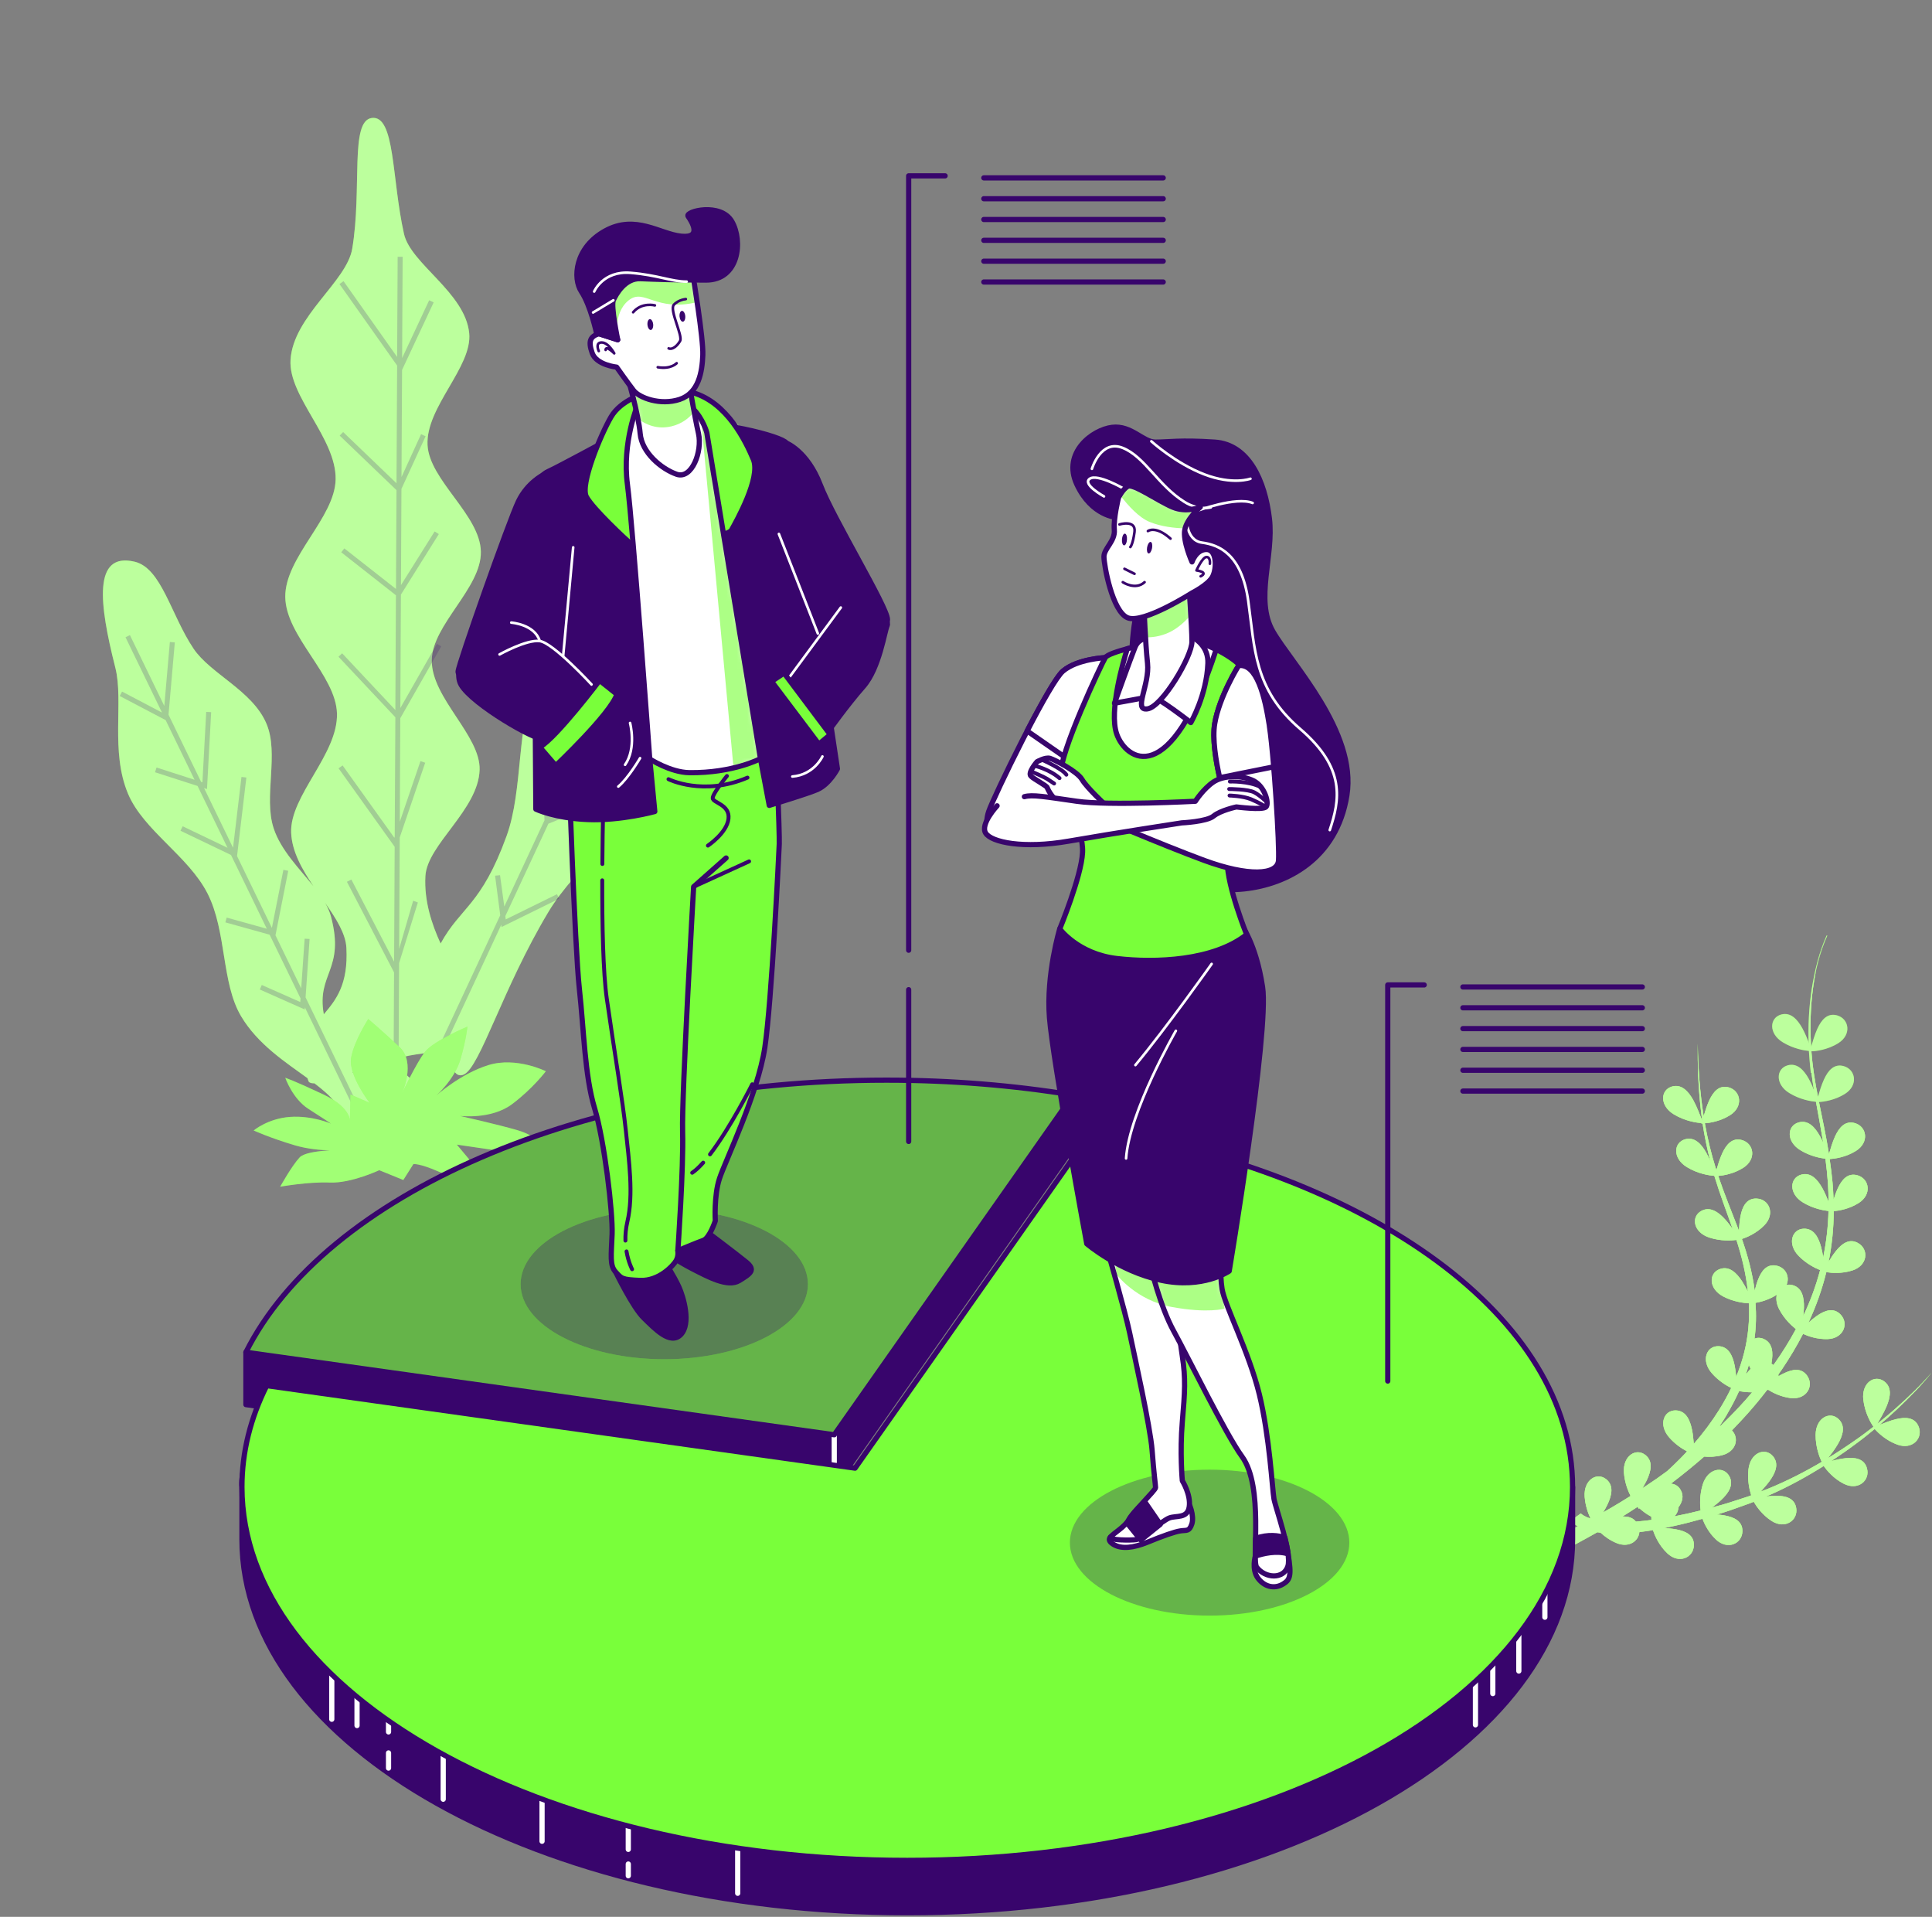 <svg width="371" height="368" viewBox="0 0 371 368" fill="none" xmlns="http://www.w3.org/2000/svg">
<rect x="0" y="0" width="371" height="368" fill="#808080" stroke="none"/>
<g clip-path="url(#clip0_712_13334)">
<path d="M141.57 81.371C136.5 75.721 129.31 88.201 121.37 103.22C117.01 111.46 107.37 119.01 103.16 129.24C99.06 139.21 100.55 151.47 97.27 160.52C92.43 173.86 88.46 174.11 84.61 181.14C82.91 177.43 81.42 172.95 81.69 168.18C82.04 162.12 91.88 155.46 92.1 147.78C92.29 141.21 82.86 134.02 82.91 126.79C82.95 119.96 92.47 112.89 92.34 105.91C92.21 98.88 82.44 92.201 82.1 85.43C81.74 78.15 90.76 70.421 90.1 63.941C89.31 56.151 78.88 50.67 77.58 44.901C75.19 34.261 75.9 22.041 71.38 22.651C67.13 23.23 69.57 36.191 67.64 47.73C66.57 54.111 56.32 60.66 55.79 69.081C55.34 76.141 64.6 84.15 64.45 92.04C64.31 99.4 54.73 106.95 54.78 114.57C54.83 122.16 64.52 129.6 64.71 136.99C64.91 144.83 55.63 152.76 55.91 159.87C56.06 163.5 58.02 166.92 60.21 170.16C57.47 166.73 53.94 163.25 52.55 159.02C50.56 152.96 53.65 144.73 51.15 138.89C48.44 132.56 40.42 129.38 37.16 124.52C32.81 118.04 31.02 109.04 25.83 107.83C17.82 105.97 19.03 115.9 22.14 128.16C23.79 134.66 21.14 144.21 24.59 152.4C27.55 159.42 36.19 164.35 39.85 171.53C43.56 178.82 42.48 188.71 46.31 195.13C49.51 200.48 54.74 203.87 59.03 206.98L59.28 207.65C59.48 207.91 59.87 207.99 60.38 207.98C61.93 209.16 63.3 210.32 64.3 211.56C66.47 214.24 64.05 220.07 65.45 221.35C69.27 224.87 69.47 221.701 69.24 218.38C69.11 216.46 73.56 212.96 73.3 210.1C73.62 209.65 73.9 209.34 74.14 209.27C75.64 208.8 82.54 214.02 83.47 212.08C84.16 210.63 75.81 205.61 76.3 203.72C76.64 202.42 82.5 202.33 85.31 201.52C85.4 201.58 85.47 201.64 85.52 201.7C86.34 202.69 86.75 207.35 89.08 206.28C92.22 204.83 96.46 189.86 105.29 175.11C110.61 166.22 121.3 158.66 126.46 148.18C131.67 137.59 131.09 124.62 134.41 114.93C139.54 99.951 146.22 86.561 141.58 81.38L141.57 81.371ZM66.52 181.98C66.89 189.07 64.48 192 62.18 194.73C60.76 186.81 66.3 186.27 63.55 175.93C63.32 175.05 62.92 174.19 62.44 173.34C64.54 176.36 66.38 179.23 66.52 181.98ZM70.05 205.7C70.32 205.99 70.37 206.5 70.29 207.15C69.42 206.72 68.5 206.31 67.67 205.87C68.83 205.53 69.75 205.37 70.05 205.7Z" fill="#79FF3A"/>
<path opacity="0.5" d="M141.57 81.371C136.5 75.721 129.31 88.201 121.37 103.22C117.01 111.46 107.37 119.01 103.16 129.24C99.06 139.21 100.55 151.47 97.27 160.52C92.43 173.86 88.46 174.11 84.61 181.14C82.91 177.43 81.42 172.95 81.69 168.18C82.04 162.12 91.88 155.46 92.1 147.78C92.29 141.21 82.86 134.02 82.91 126.79C82.95 119.96 92.47 112.89 92.34 105.91C92.21 98.88 82.44 92.201 82.1 85.43C81.74 78.15 90.76 70.421 90.1 63.941C89.31 56.151 78.88 50.67 77.58 44.901C75.19 34.261 75.9 22.041 71.38 22.651C67.13 23.23 69.57 36.191 67.64 47.73C66.57 54.111 56.32 60.66 55.79 69.081C55.34 76.141 64.6 84.15 64.45 92.04C64.31 99.4 54.73 106.95 54.78 114.57C54.83 122.16 64.52 129.6 64.71 136.99C64.91 144.83 55.63 152.76 55.91 159.87C56.06 163.5 58.02 166.92 60.21 170.16C57.47 166.73 53.94 163.25 52.55 159.02C50.56 152.96 53.65 144.73 51.15 138.89C48.44 132.56 40.42 129.38 37.16 124.52C32.81 118.04 31.02 109.04 25.83 107.83C17.82 105.97 19.03 115.9 22.14 128.16C23.79 134.66 21.14 144.21 24.59 152.4C27.55 159.42 36.19 164.35 39.85 171.53C43.56 178.82 42.48 188.71 46.31 195.13C49.51 200.48 54.74 203.87 59.03 206.98L59.28 207.65C59.48 207.91 59.87 207.99 60.38 207.98C61.93 209.16 63.3 210.32 64.3 211.56C66.47 214.24 64.05 220.07 65.45 221.35C69.27 224.87 69.47 221.701 69.24 218.38C69.11 216.46 73.56 212.96 73.3 210.1C73.62 209.65 73.9 209.34 74.14 209.27C75.64 208.8 82.54 214.02 83.47 212.08C84.16 210.63 75.81 205.61 76.3 203.72C76.64 202.42 82.5 202.33 85.31 201.52C85.4 201.58 85.47 201.64 85.52 201.7C86.34 202.69 86.75 207.35 89.08 206.28C92.22 204.83 96.46 189.86 105.29 175.11C110.61 166.22 121.3 158.66 126.46 148.18C131.67 137.59 131.09 124.62 134.41 114.93C139.54 99.951 146.22 86.561 141.58 81.38L141.57 81.371ZM66.52 181.98C66.89 189.07 64.48 192 62.18 194.73C60.76 186.81 66.3 186.27 63.55 175.93C63.32 175.05 62.92 174.19 62.44 173.34C64.54 176.36 66.38 179.23 66.52 181.98ZM70.05 205.7C70.32 205.99 70.37 206.5 70.29 207.15C69.42 206.72 68.5 206.31 67.67 205.87C68.83 205.53 69.75 205.37 70.05 205.7Z" fill="white"/>
<g opacity="0.2">
<path d="M80.24 173.261L79.34 172.921L76.65 182.161L76.76 160.781L81.65 146.431L80.74 146.121L76.77 157.771L76.87 137.881L84.73 124.091L83.9 123.611L76.88 135.931L76.99 114.151L84.27 102.531L83.46 102.031L77 112.331L77.09 93.85L81.73 83.76L80.86 83.35L77.1 91.581L77.21 71.02L83.28 58.05L82.41 57.651L77.22 68.74L77.32 49.3H76.36L76.26 68.531L65.97 53.98L65.19 54.531L76.26 70.18L76.14 92.781L65.89 82.941L65.23 83.63L76.14 94.1L76.04 113.071L66.12 105.281L65.53 106.031L76.03 114.281L75.92 136.311L65.7 125.421L65 126.081L75.92 137.701L75.8 160.621L75.73 160.841L65.79 146.951L65.01 147.501L75.79 162.571L75.68 184.631L67.47 168.851L66.62 169.291L75.67 186.681L75.54 213.651H76.49L76.64 184.901L80.24 173.261Z" fill="#38056C"/>
<path d="M131.3 120.44L130.87 119.58L120.96 124.571L125.94 113.881L137.08 106.59L136.56 105.791L126.71 112.241L134.97 94.501L134.11 94.1L126.76 109.851L128.63 92.871L127.68 92.76L125.51 112.55L120.18 123.971L120.8 106.58L119.85 106.55L119.15 126.19L113.1 139.161L111.38 127.031L110.44 127.16L112.36 140.751L105.44 155.59L104.85 140.71L103.89 140.751L104.56 157.48L96.84 174.04L96.02 168.021L95.07 168.12L96.06 175.71L83.66 202.301L84.53 202.71L96.26 177.54L96.31 177.971L107.38 172.531L106.96 171.671L97.11 176.51L97.04 175.87L105.31 158.131L115.89 153.911L115.54 153.021L105.9 156.861L113.37 140.85L125.46 134.65L125.03 133.801L114.03 139.441L120.31 125.961L131.3 120.44Z" fill="#38056C"/>
<path d="M59.45 180.271L58.5 180.211L57.84 189.751L52.9 179.561L55.35 167.181L54.42 166.991L52.21 178.141L45.52 164.351L47.31 149.271L46.37 149.161L44.75 162.761L39.19 151.301L39.75 151.481L40.55 136.721L39.6 136.671L38.87 150.191L38.62 150.111L32.36 137.211L33.57 123.331L32.62 123.251L31.55 135.531L24.95 121.931L24.1 122.341L31.11 136.801L23.44 132.771L22.99 133.621L31.81 138.251L37.36 149.701L30.06 147.351L29.77 148.261L37.94 150.891L43.69 162.761L35.08 158.631L34.66 159.491L44.36 164.141L51.23 178.301L43.53 176.161L43.28 177.081L51.78 179.451L57.71 191.671L57.66 192.371L50.27 189.101L49.89 189.971L58.52 193.801L58.55 193.401L69.87 216.761L70.73 216.341L58.68 191.481L59.45 180.271Z" fill="#38056C"/>
</g>
<path d="M67.17 215.75C67.17 215.75 68.01 212.9 62.11 210.12C56.21 207.34 54.78 206.92 54.78 206.92C54.78 206.92 56.18 210.95 59.23 212.89C62.28 214.83 63.57 215.72 63.57 215.72C63.57 215.72 59.9 214.12 55.68 214.43C51.45 214.73 48.71 217.03 48.71 217.03C48.71 217.03 51.9 218.49 56.66 219.89C61.42 221.29 66.74 220.79 66.74 220.79C66.74 220.79 59.04 220.59 57.53 222.21C56.02 223.83 53.8 227.83 53.8 227.83C53.8 227.83 59.26 226.85 63.34 227.03C67.43 227.2 72.83 224.66 72.83 224.66L77.45 226.54L79.38 223.49C79.38 223.49 80.47 223.29 84.14 224.89C87.81 226.49 94.61 227.98 94.61 227.98L87.73 219.75C87.73 219.75 91.2 220.26 94.67 220.76C98.14 221.27 103.74 219.82 103.74 219.82C103.74 219.82 103.21 218.11 99.4 216.99C95.59 215.87 88.32 214.24 88.32 214.24C88.32 214.24 94.31 214.97 98.29 212.01C102.27 209.05 104.82 205.66 104.82 205.66C104.82 205.66 99.15 202.83 93.79 204.48C88.43 206.13 83.79 210.32 83.79 210.32C83.79 210.32 87.29 207.22 88.41 203.41C89.53 199.6 89.76 197.09 89.76 197.09C89.76 197.09 83.26 199.83 81.61 201.93C79.96 204.03 77.18 209.93 77.18 209.93C77.18 209.93 79.96 204.03 76.71 201C73.47 197.97 70.72 195.63 70.72 195.63C70.72 195.63 67.98 199.85 67.42 203.11C66.86 206.37 70.97 211.72 70.97 211.72L67.3 210.12L67.18 215.77L67.17 215.75Z" fill="#79FF3A"/>
<path opacity="0.3" d="M67.17 215.75C67.17 215.75 68.01 212.9 62.11 210.12C56.21 207.34 54.78 206.92 54.78 206.92C54.78 206.92 56.18 210.95 59.23 212.89C62.28 214.83 63.57 215.72 63.57 215.72C63.57 215.72 59.9 214.12 55.68 214.43C51.45 214.73 48.71 217.03 48.71 217.03C48.71 217.03 51.9 218.49 56.66 219.89C61.42 221.29 66.74 220.79 66.74 220.79C66.74 220.79 59.04 220.59 57.53 222.21C56.02 223.83 53.8 227.83 53.8 227.83C53.8 227.83 59.26 226.85 63.34 227.03C67.43 227.2 72.83 224.66 72.83 224.66L77.45 226.54L79.38 223.49C79.38 223.49 80.47 223.29 84.14 224.89C87.81 226.49 94.61 227.98 94.61 227.98L87.73 219.75C87.73 219.75 91.2 220.26 94.67 220.76C98.14 221.27 103.74 219.82 103.74 219.82C103.74 219.82 103.21 218.11 99.4 216.99C95.59 215.87 88.32 214.24 88.32 214.24C88.32 214.24 94.31 214.97 98.29 212.01C102.27 209.05 104.82 205.66 104.82 205.66C104.82 205.66 99.15 202.83 93.79 204.48C88.43 206.13 83.79 210.32 83.79 210.32C83.79 210.32 87.29 207.22 88.41 203.41C89.53 199.6 89.76 197.09 89.76 197.09C89.76 197.09 83.26 199.83 81.61 201.93C79.96 204.03 77.18 209.93 77.18 209.93C77.18 209.93 79.96 204.03 76.71 201C73.47 197.97 70.72 195.63 70.72 195.63C70.72 195.63 67.98 199.85 67.42 203.11C66.86 206.37 70.97 211.72 70.97 211.72L67.3 210.12L67.18 215.77L67.17 215.75Z" fill="white"/>
<path d="M347.73 205.95C347.61 205.06 347.56 204.17 347.47 203.28C347.38 202.39 347.35 201.49 347.32 200.6C347.19 197.02 347.36 193.43 347.9 189.9C348.47 186.38 349.29 182.86 350.76 179.61C349.36 182.9 348.61 186.42 348.12 189.94C347.66 193.47 347.57 197.04 347.77 200.59C348.08 207.68 350.13 214.53 351.21 221.58C351.51 220.58 351.86 219.32 352.37 218.2C353.16 216.47 354.31 215.1 356.18 215.63C358.48 216.29 359.01 219.32 356.4 220.96C354.41 222.21 352.25 222.47 351.34 222.53C351.56 224.02 351.75 225.51 351.89 227.01C351.98 228.12 352.05 229.22 352.09 230.33C352.31 229.63 352.56 228.9 352.87 228.22C353.66 226.49 354.81 225.12 356.68 225.65C358.98 226.31 359.51 229.34 356.9 230.98C355.09 232.12 353.15 232.44 352.12 232.53C352.12 235.78 351.78 239.04 351.15 242.24C351.55 241.57 352 240.87 352.5 240.24C353.68 238.75 355.13 237.7 356.82 238.67C358.89 239.87 358.68 242.94 355.75 243.9C353.69 244.57 351.7 244.4 350.7 244.24C349.88 247.58 348.72 250.82 347.27 253.94C347.76 253.5 348.3 253.05 348.85 252.66C350.4 251.57 352.09 250.97 353.44 252.38C355.09 254.11 354.01 257 350.93 257.09C348.93 257.15 347.2 256.53 346.23 256.09C345.03 258.43 343.67 260.69 342.21 262.86C341.98 263.2 341.74 263.54 341.5 263.88C341.5 264 341.5 264.11 341.5 264.23C341.81 264.04 342.13 263.86 342.46 263.71C344.16 262.87 345.92 262.54 347.03 264.14C348.39 266.11 346.89 268.79 343.83 268.41C341.97 268.18 340.43 267.39 339.51 266.81C339.44 266.84 339.38 266.86 339.31 266.89C338.12 268.44 336.87 269.95 335.57 271.41C334.6 272.5 333.59 273.57 332.57 274.62C334 276.08 333.43 278.67 330.71 279.38C329.45 279.71 328.23 279.73 327.25 279.65C325.17 281.46 323.03 283.2 320.84 284.86C321.6 284.89 322.3 285.29 322.73 286.06C323.39 287.22 323.06 288.36 322.3 289.4C322.27 290.06 321.99 290.67 321.53 291.12C323.21 290.8 324.89 290.42 326.56 290C326.43 288.92 326.35 287.04 326.97 285.01C327.93 281.9 330.92 281.38 332.06 283.4C332.99 285.04 331.95 286.64 330.49 288C329.94 288.52 329.33 288.99 328.74 289.43C329.35 289.27 329.97 289.1 330.58 288.93C332.13 288.5 333.64 287.96 335.17 287.48C335.55 287.37 335.92 287.23 336.28 287.09C335.95 286.06 335.52 284.22 335.75 282.12C336.11 278.88 338.95 277.81 340.45 279.58C341.67 281.02 340.95 282.78 339.77 284.39C339.25 285.09 338.65 285.77 338.09 286.38L339.67 285.76C343.17 284.32 346.55 282.6 349.82 280.67C349.4 279.77 348.63 277.82 348.65 275.46C348.68 272.2 351.4 270.85 353.07 272.47C354.43 273.78 353.89 275.6 352.88 277.32C352.33 278.25 351.64 279.16 351.05 279.93C352.9 278.8 354.72 277.6 356.49 276.35C357.61 275.59 358.67 274.75 359.75 273.93C359.25 273.19 358.11 271.27 357.81 268.75C357.42 265.52 359.94 263.83 361.81 265.21C363.33 266.33 363.03 268.21 362.25 270.05C361.74 271.25 361.03 272.42 360.49 273.36C361.7 272.37 362.92 271.39 364.08 270.34C366.49 268.2 368.84 265.95 370.95 263.5C368.92 266.02 366.64 268.34 364.28 270.56C363.2 271.59 362.07 272.57 360.95 273.55C361.87 273.18 362.96 272.75 364.04 272.48C365.88 272.03 367.68 272.08 368.42 273.88C369.33 276.09 367.28 278.39 364.37 277.36C362.13 276.56 360.59 275.02 359.99 274.35C358.96 275.19 357.93 276.05 356.85 276.84C355.16 278.12 353.42 279.34 351.65 280.5C352.49 280.29 353.43 280.07 354.35 279.97C356.24 279.76 358.01 280.04 358.51 281.93C359.13 284.24 356.8 286.26 354.05 284.86C352.06 283.85 350.77 282.26 350.2 281.45C346.98 283.48 343.64 285.31 340.16 286.87L339.1 287.32C339.72 287.24 340.36 287.18 340.98 287.18C342.88 287.16 344.61 287.62 344.92 289.54C345.3 291.9 342.78 293.67 340.19 292C338.39 290.84 337.27 289.2 336.76 288.32C336.4 288.48 336.03 288.62 335.65 288.75C334.11 289.28 332.58 289.88 331.03 290.36C330.59 290.5 330.14 290.63 329.7 290.77C330.19 290.81 330.68 290.86 331.16 290.95C333.03 291.29 334.64 292.06 334.59 294.01C334.52 296.4 331.71 297.67 329.48 295.54C328.08 294.21 327.3 292.6 326.91 291.59C325.16 292.09 323.39 292.55 321.6 292.94C320.92 293.09 320.24 293.24 319.56 293.38C320.3 293.42 321.09 293.48 321.84 293.62C323.71 293.96 325.32 294.73 325.27 296.68C325.2 299.07 322.39 300.34 320.16 298.21C318.5 296.63 317.71 294.68 317.42 293.77C316.55 293.91 315.68 294.04 314.8 294.14C314.66 295.89 312.79 297.21 310.44 296.26C309.14 295.73 308.1 294.95 307.35 294.26C307.17 294.24 306.98 294.21 306.8 294.18H306.71C301.76 297 296.65 299.56 291.44 301.89C288.15 303.35 284.82 304.73 281.45 305.99C278.06 307.25 274.7 308.43 271.16 309.45L270.25 306C273.59 305.11 276.99 304.01 280.31 302.84C283.64 301.67 286.94 300.39 290.2 299.02C294.54 297.19 298.81 295.2 302.98 293.02C302.98 293.02 302.96 293.02 302.96 293.01C302.75 292.88 302.54 292.77 302.32 292.61C302.09 292.43 301.93 292.34 301.62 291.96L303.55 290.57C303.55 290.57 303.53 290.55 303.52 290.53L303.54 290.55L303.59 290.6L303.74 290.73C303.84 290.82 304 290.9 304.12 290.98C304.41 291.13 304.7 291.3 305.05 291.41L305.43 291.55C304.96 290.55 304.43 289.09 304.3 287.37C304.06 284.12 306.65 282.55 308.45 284.01C309.91 285.2 309.53 287.06 308.67 288.86C308.43 289.37 308.14 289.87 307.85 290.36C308.3 290.1 308.75 289.85 309.2 289.59C310.52 288.82 311.82 288.02 313.11 287.21C312.61 286.21 311.98 284.63 311.84 282.73C311.6 279.48 314.19 277.91 315.99 279.37C317.45 280.56 317.07 282.42 316.21 284.22C315.96 284.74 315.67 285.25 315.38 285.74C316.31 285.13 317.23 284.51 318.14 283.88C318.81 283.41 319.48 282.93 320.14 282.44C320.99 281.66 321.83 280.86 322.64 280.04C323.09 279.59 323.53 279.12 323.96 278.65C322.98 278.13 321.66 277.27 320.52 275.96C318.38 273.5 319.52 270.69 321.84 270.79C323.73 270.87 324.53 272.59 324.92 274.55C325.1 275.44 325.18 276.37 325.25 277.22C327.04 275.16 328.68 272.98 330.12 270.68C330.97 269.32 331.75 267.91 332.44 266.47C331.44 265.98 329.97 265.08 328.71 263.63C326.57 261.17 327.71 258.36 330.03 258.46C331.92 258.54 332.72 260.26 333.11 262.22C333.25 262.92 333.33 263.65 333.39 264.34C333.99 262.86 334.51 261.34 334.9 259.78C335.7 256.66 336 253.44 335.82 250.21C334.74 250.16 332.86 249.91 330.96 248.94C328.06 247.45 328.07 244.42 330.26 243.65C332.04 243.02 333.43 244.32 334.52 245.99C334.93 246.63 335.3 247.31 335.63 247.97C335.63 247.95 335.63 247.93 335.63 247.91C335.27 244.56 334.48 241.28 333.44 238.06C332.41 238.19 330.4 238.3 328.24 237.6C325.14 236.59 324.67 233.6 326.7 232.49C328.36 231.59 329.94 232.65 331.27 234.12C331.8 234.7 332.28 235.34 332.72 235.96C331.54 232.61 330.26 229.26 329.22 225.83C329.22 225.83 329.22 225.83 329.22 225.82C329.22 225.8 329.21 225.77 329.2 225.75C328.33 225.69 326.09 225.4 323.91 224.06C321.13 222.36 321.37 219.34 323.61 218.73C325.43 218.24 326.72 219.64 327.68 221.38C327.95 221.87 328.19 222.38 328.41 222.89C327.8 220.52 327.31 218.12 326.94 215.7C326.79 215.7 326.7 215.7 326.7 215.7C326.7 215.68 326.72 215.64 326.73 215.62C325.9 215.56 323.61 215.28 321.4 213.93C318.62 212.23 318.86 209.21 321.1 208.6C322.92 208.11 324.21 209.51 325.17 211.25C325.9 212.59 326.44 214.13 326.88 215.19C326.75 214.31 326.64 213.43 326.55 212.55C326.1 208.49 325.97 204.41 326.01 200.33C326.08 205.01 326.41 209.69 327.15 214.3C327.42 213.38 327.75 212.31 328.18 211.35C328.97 209.62 330.12 208.25 331.99 208.78C334.29 209.44 334.82 212.47 332.21 214.11C330.36 215.27 328.38 215.58 327.37 215.66C327.9 218.61 328.59 221.53 329.5 224.38C329.53 224.47 329.56 224.56 329.59 224.65C329.88 223.68 330.22 222.51 330.7 221.46C331.49 219.73 332.64 218.36 334.51 218.89C336.81 219.55 337.34 222.58 334.73 224.22C332.92 225.36 330.98 225.68 329.95 225.77C331.08 229.16 332.46 232.46 333.74 235.82C333.8 235.98 333.86 236.15 333.92 236.32C333.97 235.43 334.04 234.44 334.22 233.5C334.58 231.64 335.38 230.03 337.33 230.12C339.72 230.22 340.95 233.05 338.79 235.25C337.28 236.79 335.46 237.55 334.49 237.87C335.61 241.06 336.49 244.35 336.94 247.72C336.94 247.76 336.94 247.79 336.95 247.83C337.11 247.17 337.29 246.48 337.53 245.84C338.19 244.06 339.23 242.6 341.14 243C342.87 243.36 343.74 245.08 343.06 246.7C343.42 246.62 343.82 246.62 344.24 246.74C346.06 247.24 346.46 249.1 346.4 251.09C346.38 251.61 346.34 252.13 346.27 252.65C347.62 249.82 348.71 246.87 349.51 243.84C348.49 243.43 346.85 242.61 345.41 241.15C343.13 238.83 344.09 235.95 346.4 235.9C348.29 235.86 349.2 237.53 349.71 239.46C349.88 240.09 350 240.76 350.1 241.4C350.7 238.48 351.05 235.5 351.12 232.5C350.08 232.38 348.12 232.02 346.2 230.85C343.42 229.15 343.66 226.13 345.9 225.52C347.72 225.03 349.01 226.43 349.97 228.17C350.43 229.01 350.81 229.92 351.14 230.75C351.13 229.55 351.08 228.34 351.01 227.14C350.9 225.58 350.73 224.02 350.53 222.46C349.47 222.33 347.57 221.96 345.71 220.82C342.93 219.12 343.17 216.1 345.41 215.49C347.23 215 348.52 216.4 349.48 218.14C349.7 218.55 349.91 218.98 350.1 219.4C349.67 216.7 349.16 214.01 348.67 211.31C348.36 209.55 348.07 207.78 347.85 206L347.73 205.95ZM336.18 262.8C336.06 262.56 335.94 262.31 335.83 262.05C335.65 262.66 335.45 263.27 335.24 263.88C335.44 263.63 335.64 263.38 335.85 263.14C335.96 263.02 336.07 262.91 336.18 262.79V262.8ZM317.12 291.8C317.11 291.6 317.1 291.39 317.1 291.17C316.18 290.69 315.41 290.1 314.82 289.56C314.78 289.59 314.74 289.62 314.7 289.65L314.46 289.28C313.5 289.91 312.54 290.53 311.56 291.14C312.61 291.1 313.55 291.35 314.14 292.12C315.13 292.05 316.12 291.93 317.12 291.8ZM331.61 271.58C331.17 272.32 330.7 273.05 330.22 273.77C330.28 273.76 330.34 273.75 330.4 273.74C331.65 272.53 332.86 271.29 334.05 270.02C334.88 269.13 335.68 268.22 336.46 267.29C335.44 267.3 334.56 267.17 333.96 267.05C333.26 268.6 332.47 270.11 331.6 271.57L331.61 271.58ZM341.69 251.43C341.13 250.38 341.01 249.38 341.19 248.56C339.65 249.56 338.04 249.96 337.1 250.12C337.27 252.4 337.22 254.71 336.91 256.99C337.45 256.78 338.07 256.78 338.7 257.06C340.42 257.83 340.53 259.73 340.17 261.69C340.17 261.72 340.16 261.75 340.15 261.78C340.18 261.8 340.22 261.82 340.25 261.84C340.35 261.91 340.45 261.99 340.54 262.06C340.6 261.98 340.66 261.9 340.72 261.82C342.23 259.69 343.62 257.46 344.86 255.16C344 254.48 342.65 253.23 341.69 251.42V251.43Z" fill="#79FF3A"/>
<path d="M350.76 179.6C349.36 182.89 348.61 186.41 348.12 189.93C347.66 193.46 347.57 197.03 347.77 200.58C347.77 200.71 347.79 200.85 347.79 200.98C348.09 199.97 348.46 198.66 348.98 197.51C349.77 195.78 350.92 194.41 352.79 194.94C355.09 195.6 355.62 198.63 353.01 200.27C350.92 201.58 348.66 201.81 347.84 201.84C348.05 204.78 348.53 207.68 349.1 210.57C349.39 209.58 349.75 208.34 350.25 207.25C351.04 205.52 352.19 204.15 354.06 204.68C356.36 205.34 356.89 208.37 354.28 210.01C352.34 211.23 350.25 211.51 349.3 211.57C349.96 214.88 350.7 218.2 351.22 221.56C351.52 220.56 351.87 219.3 352.38 218.18C353.17 216.45 354.32 215.08 356.19 215.61C358.49 216.27 359.02 219.3 356.41 220.94C354.42 222.19 352.26 222.45 351.35 222.51C351.57 224 351.76 225.49 351.9 226.99C351.99 228.1 352.06 229.2 352.1 230.31C352.32 229.61 352.57 228.88 352.88 228.2C353.67 226.47 354.82 225.1 356.69 225.63C358.99 226.29 359.52 229.32 356.91 230.96C355.1 232.1 353.16 232.42 352.13 232.51C352.13 235.76 351.79 239.02 351.16 242.22C351.56 241.55 352.01 240.85 352.51 240.22C353.69 238.73 355.14 237.68 356.83 238.65C358.9 239.85 358.69 242.92 355.76 243.88C353.7 244.55 351.71 244.38 350.71 244.22C349.89 247.56 348.73 250.8 347.28 253.92C347.77 253.48 348.31 253.03 348.86 252.64C350.41 251.55 352.1 250.95 353.45 252.36C355.1 254.09 354.02 256.98 350.94 257.07C348.94 257.13 347.21 256.51 346.24 256.07C345.04 258.41 343.68 260.67 342.22 262.84C341.99 263.18 341.75 263.52 341.51 263.86C341.51 263.98 341.51 264.09 341.51 264.21C341.82 264.02 342.14 263.84 342.47 263.69C344.17 262.85 345.93 262.52 347.04 264.12C348.4 266.09 346.9 268.77 343.84 268.39C341.98 268.16 340.44 267.37 339.52 266.79C339.45 266.82 339.39 266.84 339.32 266.87C338.13 268.42 336.88 269.93 335.58 271.39C334.61 272.48 333.6 273.55 332.58 274.6C334.01 276.06 333.44 278.65 330.72 279.36C329.46 279.69 328.24 279.71 327.26 279.63C325.18 281.44 323.04 283.18 320.85 284.84C321.61 284.87 322.31 285.27 322.74 286.04C323.4 287.2 323.07 288.34 322.31 289.38C322.28 290.04 322 290.65 321.54 291.1C323.22 290.78 324.9 290.4 326.57 289.98C326.44 288.9 326.36 287.02 326.98 284.99C327.94 281.88 330.93 281.36 332.07 283.38C333 285.02 331.96 286.62 330.5 287.98C329.95 288.5 329.34 288.97 328.75 289.41C329.36 289.25 329.98 289.08 330.59 288.91C332.14 288.48 333.65 287.94 335.18 287.46C335.56 287.35 335.93 287.21 336.29 287.07C335.96 286.04 335.53 284.2 335.76 282.1C336.12 278.86 338.96 277.79 340.46 279.56C341.68 281 340.96 282.76 339.78 284.37C339.26 285.07 338.66 285.75 338.1 286.36L339.68 285.74C343.18 284.3 346.56 282.58 349.83 280.65C349.41 279.75 348.64 277.8 348.66 275.44C348.69 272.18 351.41 270.83 353.08 272.45C354.44 273.76 353.9 275.58 352.89 277.3C352.34 278.23 351.65 279.14 351.06 279.91C352.91 278.78 354.73 277.58 356.5 276.33C357.62 275.57 358.68 274.73 359.76 273.91C359.26 273.17 358.12 271.25 357.82 268.73C357.43 265.5 359.95 263.81 361.82 265.19C363.34 266.31 363.04 268.19 362.26 270.03C361.75 271.23 361.04 272.4 360.5 273.34C361.71 272.35 362.93 271.37 364.09 270.32C366.5 268.18 368.85 265.93 370.96 263.48C368.93 266 366.65 268.32 364.29 270.54C363.21 271.57 362.08 272.55 360.96 273.53C361.88 273.16 362.97 272.73 364.05 272.46C365.89 272.01 367.69 272.06 368.43 273.86C369.34 276.07 367.29 278.37 364.38 277.34C362.14 276.54 360.6 275 360 274.33C358.97 275.17 357.94 276.03 356.86 276.82C355.17 278.1 353.43 279.32 351.66 280.48C352.5 280.27 353.44 280.05 354.36 279.95C356.25 279.74 358.02 280.02 358.52 281.91C359.14 284.22 356.81 286.24 354.06 284.84C352.07 283.83 350.78 282.24 350.21 281.43C346.99 283.46 343.65 285.29 340.17 286.85L339.11 287.3C339.73 287.22 340.37 287.16 340.99 287.16C342.89 287.14 344.62 287.6 344.93 289.52C345.31 291.88 342.79 293.65 340.2 291.98C338.4 290.82 337.28 289.18 336.77 288.3C336.41 288.46 336.04 288.6 335.66 288.73C334.12 289.26 332.59 289.86 331.04 290.34C330.6 290.48 330.15 290.61 329.71 290.75C330.2 290.79 330.69 290.84 331.17 290.93C333.04 291.27 334.65 292.04 334.6 293.99C334.53 296.38 331.72 297.65 329.49 295.52C328.09 294.19 327.31 292.58 326.92 291.57C325.17 292.07 323.4 292.53 321.61 292.92C320.93 293.07 320.25 293.22 319.57 293.36C320.31 293.4 321.1 293.46 321.85 293.6C323.72 293.94 325.33 294.71 325.28 296.66C325.21 299.05 322.4 300.32 320.17 298.19C318.51 296.61 317.72 294.66 317.43 293.75C316.56 293.89 315.69 294.02 314.81 294.12C314.67 295.87 312.8 297.19 310.45 296.24C309.15 295.71 308.11 294.93 307.36 294.24C307.18 294.22 306.99 294.19 306.81 294.16H306.72C301.77 296.98 296.66 299.54 291.45 301.87C288.16 303.33 284.83 304.71 281.46 305.97C278.07 307.23 274.71 308.41 271.17 309.43L270.26 305.98C273.6 305.09 277 303.99 280.32 302.82C283.65 301.65 286.95 300.37 290.21 299C294.55 297.17 298.82 295.18 302.99 293C302.99 293 302.97 293 302.97 292.99C302.76 292.86 302.55 292.75 302.33 292.59C302.1 292.41 301.94 292.32 301.63 291.94L303.56 290.55C303.56 290.55 303.54 290.53 303.53 290.51L303.55 290.53L303.6 290.58L303.75 290.71C303.85 290.8 304.01 290.88 304.13 290.96C304.42 291.11 304.71 291.28 305.06 291.39L305.44 291.53C304.97 290.53 304.44 289.07 304.31 287.35C304.07 284.1 306.66 282.53 308.46 283.99C309.92 285.18 309.54 287.04 308.68 288.84C308.44 289.35 308.15 289.85 307.86 290.34C308.31 290.08 308.76 289.83 309.21 289.57C310.53 288.8 311.83 288 313.12 287.19C312.62 286.19 311.99 284.61 311.85 282.71C311.61 279.46 314.2 277.89 316 279.35C317.46 280.54 317.08 282.4 316.22 284.2C315.97 284.72 315.68 285.23 315.39 285.72C316.32 285.11 317.24 284.49 318.15 283.86C318.82 283.39 319.49 282.91 320.15 282.42C321 281.64 321.84 280.84 322.65 280.02C323.1 279.57 323.54 279.1 323.97 278.63C322.99 278.11 321.67 277.25 320.53 275.94C318.39 273.48 319.53 270.67 321.85 270.77C323.74 270.85 324.54 272.57 324.93 274.53C325.11 275.42 325.19 276.35 325.26 277.2C327.05 275.14 328.69 272.96 330.13 270.66C330.98 269.3 331.76 267.89 332.45 266.45C331.45 265.96 329.98 265.06 328.72 263.61C326.58 261.15 327.72 258.34 330.04 258.44C331.93 258.52 332.73 260.24 333.12 262.2C333.26 262.9 333.34 263.63 333.4 264.32C334 262.84 334.52 261.32 334.91 259.76C335.71 256.64 336.01 253.42 335.83 250.19C334.75 250.14 332.87 249.89 330.97 248.92C328.07 247.43 328.08 244.4 330.27 243.63C332.05 243 333.44 244.3 334.53 245.97C334.94 246.61 335.31 247.29 335.64 247.95C335.64 247.93 335.64 247.91 335.64 247.89C335.28 244.54 334.49 241.26 333.45 238.04C332.42 238.17 330.41 238.28 328.25 237.58C325.15 236.57 324.68 233.58 326.71 232.47C328.37 231.57 329.95 232.63 331.28 234.1C331.81 234.68 332.29 235.32 332.73 235.94C331.55 232.59 330.27 229.24 329.23 225.81C329.23 225.81 329.23 225.81 329.23 225.8C329.23 225.78 329.22 225.75 329.21 225.73C328.34 225.67 326.1 225.38 323.92 224.04C321.14 222.34 321.38 219.32 323.62 218.71C325.44 218.22 326.73 219.62 327.69 221.36C327.96 221.85 328.2 222.36 328.42 222.87C327.81 220.5 327.32 218.1 326.95 215.68C326.8 215.68 326.71 215.68 326.71 215.68C326.71 215.66 326.73 215.62 326.74 215.6C325.91 215.54 323.62 215.26 321.41 213.91C318.63 212.21 318.87 209.19 321.11 208.58C322.93 208.09 324.22 209.49 325.18 211.23C325.91 212.57 326.45 214.11 326.89 215.17C326.76 214.29 326.65 213.41 326.56 212.53C326.11 208.47 325.98 204.39 326.02 200.31C326.09 204.99 326.42 209.67 327.16 214.28C327.43 213.36 327.76 212.29 328.19 211.33C328.98 209.6 330.13 208.23 332 208.76C334.3 209.42 334.83 212.45 332.22 214.09C330.37 215.25 328.39 215.56 327.38 215.64C327.91 218.59 328.6 221.51 329.51 224.36C329.54 224.45 329.57 224.54 329.6 224.63C329.89 223.66 330.23 222.49 330.71 221.44C331.5 219.71 332.65 218.34 334.52 218.87C336.82 219.53 337.35 222.56 334.74 224.2C332.93 225.34 330.99 225.66 329.96 225.75C331.09 229.14 332.47 232.44 333.75 235.8C333.81 235.96 333.87 236.13 333.93 236.3C333.98 235.41 334.05 234.42 334.23 233.48C334.59 231.62 335.39 230.01 337.34 230.1C339.73 230.2 340.96 233.03 338.8 235.23C337.29 236.77 335.47 237.53 334.5 237.85C335.62 241.04 336.5 244.33 336.95 247.7C336.95 247.74 336.95 247.77 336.96 247.81C337.12 247.15 337.3 246.46 337.54 245.82C338.2 244.04 339.24 242.58 341.15 242.98C342.88 243.34 343.75 245.06 343.07 246.68C343.43 246.6 343.83 246.6 344.25 246.72C346.07 247.22 346.47 249.08 346.41 251.07C346.39 251.59 346.35 252.11 346.28 252.63C347.63 249.8 348.72 246.85 349.52 243.82C348.5 243.41 346.86 242.59 345.42 241.13C343.14 238.81 344.1 235.93 346.41 235.88C348.3 235.84 349.21 237.51 349.72 239.44C349.89 240.07 350.01 240.74 350.11 241.38C350.71 238.46 351.06 235.48 351.13 232.48C350.09 232.36 348.13 232 346.21 230.83C343.43 229.13 343.67 226.11 345.91 225.5C347.73 225.01 349.02 226.41 349.98 228.15C350.44 228.99 350.82 229.9 351.15 230.73C351.14 229.53 351.09 228.32 351.02 227.12C350.91 225.56 350.74 224 350.54 222.44C349.48 222.31 347.58 221.94 345.72 220.8C342.94 219.1 343.18 216.08 345.42 215.47C347.24 214.98 348.53 216.38 349.49 218.12C349.71 218.53 349.92 218.96 350.11 219.38C349.69 216.76 349.2 214.15 348.73 211.53C347.77 211.44 345.65 211.11 343.6 209.85C340.82 208.15 341.06 205.13 343.3 204.52C345.12 204.03 346.41 205.43 347.37 207.17C347.75 207.86 348.07 208.59 348.35 209.29C348.17 208.19 348 207.08 347.87 205.97C347.75 205.08 347.7 204.19 347.61 203.3C347.56 202.79 347.53 202.29 347.51 201.78C346.56 201.7 344.42 201.37 342.34 200.1C339.56 198.4 339.8 195.38 342.04 194.77C343.86 194.28 345.15 195.68 346.11 197.42C346.66 198.42 347.09 199.52 347.46 200.46C347.34 196.93 347.51 193.4 348.04 189.91C348.61 186.39 349.43 182.87 350.9 179.62L350.76 179.6ZM311.56 291.15C312.61 291.11 313.55 291.36 314.14 292.13C315.13 292.06 316.12 291.94 317.12 291.81C317.11 291.61 317.1 291.4 317.1 291.18C316.18 290.7 315.41 290.11 314.82 289.57C314.78 289.6 314.74 289.63 314.7 289.66L314.46 289.29C313.5 289.92 312.54 290.54 311.56 291.15ZM331.61 271.59C331.17 272.33 330.7 273.06 330.22 273.78C330.28 273.77 330.34 273.76 330.4 273.75C331.65 272.54 332.86 271.3 334.05 270.03C334.88 269.14 335.68 268.23 336.46 267.3C335.44 267.31 334.56 267.18 333.96 267.06C333.26 268.61 332.47 270.12 331.6 271.58L331.61 271.59ZM335.24 263.89C335.44 263.64 335.64 263.39 335.85 263.15C335.96 263.03 336.07 262.92 336.18 262.8C336.06 262.56 335.94 262.31 335.83 262.05C335.65 262.66 335.45 263.27 335.24 263.88V263.89ZM341.7 251.44C341.14 250.39 341.02 249.39 341.2 248.57C339.66 249.57 338.05 249.97 337.11 250.13C337.28 252.41 337.23 254.72 336.92 257C337.46 256.79 338.08 256.79 338.71 257.07C340.43 257.84 340.54 259.74 340.18 261.7C340.18 261.73 340.17 261.76 340.16 261.79C340.19 261.81 340.23 261.83 340.26 261.85C340.36 261.92 340.46 262 340.55 262.07C340.61 261.99 340.67 261.91 340.73 261.83C342.24 259.7 343.63 257.47 344.87 255.17C344.01 254.49 342.66 253.24 341.7 251.43V251.44Z" fill="#79FF3A"/>
<g opacity="0.5">
<path d="M347.73 205.95C347.61 205.06 347.56 204.17 347.47 203.28C347.38 202.39 347.35 201.49 347.32 200.6C347.19 197.02 347.36 193.43 347.9 189.9C348.47 186.38 349.29 182.86 350.76 179.61C349.36 182.9 348.61 186.42 348.12 189.94C347.66 193.47 347.57 197.04 347.77 200.59C348.08 207.68 350.13 214.53 351.21 221.58C351.51 220.58 351.86 219.32 352.37 218.2C353.16 216.47 354.31 215.1 356.18 215.63C358.48 216.29 359.01 219.32 356.4 220.96C354.41 222.21 352.25 222.47 351.34 222.53C351.56 224.02 351.75 225.51 351.89 227.01C351.98 228.12 352.05 229.22 352.09 230.33C352.31 229.63 352.56 228.9 352.87 228.22C353.66 226.49 354.81 225.12 356.68 225.65C358.98 226.31 359.51 229.34 356.9 230.98C355.09 232.12 353.15 232.44 352.12 232.53C352.12 235.78 351.78 239.04 351.15 242.24C351.55 241.57 352 240.87 352.5 240.24C353.68 238.75 355.13 237.7 356.82 238.67C358.89 239.87 358.68 242.94 355.75 243.9C353.69 244.57 351.7 244.4 350.7 244.24C349.88 247.58 348.72 250.82 347.27 253.94C347.76 253.5 348.3 253.05 348.85 252.66C350.4 251.57 352.09 250.97 353.44 252.38C355.09 254.11 354.01 257 350.93 257.09C348.93 257.15 347.2 256.53 346.23 256.09C345.03 258.43 343.67 260.69 342.21 262.86C341.98 263.2 341.74 263.54 341.5 263.88C341.5 264 341.5 264.11 341.5 264.23C341.81 264.04 342.13 263.86 342.46 263.71C344.16 262.87 345.92 262.54 347.03 264.14C348.39 266.11 346.89 268.79 343.83 268.41C341.97 268.18 340.43 267.39 339.51 266.81C339.44 266.84 339.38 266.86 339.31 266.89C338.12 268.44 336.87 269.95 335.57 271.41C334.6 272.5 333.59 273.57 332.57 274.62C334 276.08 333.43 278.67 330.71 279.38C329.45 279.71 328.23 279.73 327.25 279.65C325.17 281.46 323.03 283.2 320.84 284.86C321.6 284.89 322.3 285.29 322.73 286.06C323.39 287.22 323.06 288.36 322.3 289.4C322.27 290.06 321.99 290.67 321.53 291.12C323.21 290.8 324.89 290.42 326.56 290C326.43 288.92 326.35 287.04 326.97 285.01C327.93 281.9 330.92 281.38 332.06 283.4C332.99 285.04 331.95 286.64 330.49 288C329.94 288.52 329.33 288.99 328.74 289.43C329.35 289.27 329.97 289.1 330.58 288.93C332.13 288.5 333.64 287.96 335.17 287.48C335.55 287.37 335.92 287.23 336.28 287.09C335.95 286.06 335.52 284.22 335.75 282.12C336.11 278.88 338.95 277.81 340.45 279.58C341.67 281.02 340.95 282.78 339.77 284.39C339.25 285.09 338.65 285.77 338.09 286.38L339.67 285.76C343.17 284.32 346.55 282.6 349.82 280.67C349.4 279.77 348.63 277.82 348.65 275.46C348.68 272.2 351.4 270.85 353.07 272.47C354.43 273.78 353.89 275.6 352.88 277.32C352.33 278.25 351.64 279.16 351.05 279.93C352.9 278.8 354.72 277.6 356.49 276.35C357.61 275.59 358.67 274.75 359.75 273.93C359.25 273.19 358.11 271.27 357.81 268.75C357.42 265.52 359.94 263.83 361.81 265.21C363.33 266.33 363.03 268.21 362.25 270.05C361.74 271.25 361.03 272.42 360.49 273.36C361.7 272.37 362.92 271.39 364.08 270.34C366.49 268.2 368.84 265.95 370.95 263.5C368.92 266.02 366.64 268.34 364.28 270.56C363.2 271.59 362.07 272.57 360.95 273.55C361.87 273.18 362.96 272.75 364.04 272.48C365.88 272.03 367.68 272.08 368.42 273.88C369.33 276.09 367.28 278.39 364.37 277.36C362.13 276.56 360.59 275.02 359.99 274.35C358.96 275.19 357.93 276.05 356.85 276.84C355.16 278.12 353.42 279.34 351.65 280.5C352.49 280.29 353.43 280.07 354.35 279.97C356.24 279.76 358.01 280.04 358.51 281.93C359.13 284.24 356.8 286.26 354.05 284.86C352.06 283.85 350.77 282.26 350.2 281.45C346.98 283.48 343.64 285.31 340.16 286.87L339.1 287.32C339.72 287.24 340.36 287.18 340.98 287.18C342.88 287.16 344.61 287.62 344.92 289.54C345.3 291.9 342.78 293.67 340.19 292C338.39 290.84 337.27 289.2 336.76 288.32C336.4 288.48 336.03 288.62 335.65 288.75C334.11 289.28 332.58 289.88 331.03 290.36C330.59 290.5 330.14 290.63 329.7 290.77C330.19 290.81 330.68 290.86 331.16 290.95C333.03 291.29 334.64 292.06 334.59 294.01C334.52 296.4 331.71 297.67 329.48 295.54C328.08 294.21 327.3 292.6 326.91 291.59C325.16 292.09 323.39 292.55 321.6 292.94C320.92 293.09 320.24 293.24 319.56 293.38C320.3 293.42 321.09 293.48 321.84 293.62C323.71 293.96 325.32 294.73 325.27 296.68C325.2 299.07 322.39 300.34 320.16 298.21C318.5 296.63 317.71 294.68 317.42 293.77C316.55 293.91 315.68 294.04 314.8 294.14C314.66 295.89 312.79 297.21 310.44 296.26C309.14 295.73 308.1 294.95 307.35 294.26C307.17 294.24 306.98 294.21 306.8 294.18H306.71C301.76 297 296.65 299.56 291.44 301.89C288.15 303.35 284.82 304.73 281.45 305.99C278.06 307.25 274.7 308.43 271.16 309.45L270.25 306C273.59 305.11 276.99 304.01 280.31 302.84C283.64 301.67 286.94 300.39 290.2 299.02C294.54 297.19 298.81 295.2 302.98 293.02C302.98 293.02 302.96 293.02 302.96 293.01C302.75 292.88 302.54 292.77 302.32 292.61C302.09 292.43 301.93 292.34 301.62 291.96L303.55 290.57C303.55 290.57 303.53 290.55 303.52 290.53L303.54 290.55L303.59 290.6L303.74 290.73C303.84 290.82 304 290.9 304.12 290.98C304.41 291.13 304.7 291.3 305.05 291.41L305.43 291.55C304.96 290.55 304.43 289.09 304.3 287.37C304.06 284.12 306.65 282.55 308.45 284.01C309.91 285.2 309.53 287.06 308.67 288.86C308.43 289.37 308.14 289.87 307.85 290.36C308.3 290.1 308.75 289.85 309.2 289.59C310.52 288.82 311.82 288.02 313.11 287.21C312.61 286.21 311.98 284.63 311.84 282.73C311.6 279.48 314.19 277.91 315.99 279.37C317.45 280.56 317.07 282.42 316.21 284.22C315.96 284.74 315.67 285.25 315.38 285.74C316.31 285.13 317.23 284.51 318.14 283.88C318.81 283.41 319.48 282.93 320.14 282.44C320.99 281.66 321.83 280.86 322.64 280.04C323.09 279.59 323.53 279.12 323.96 278.65C322.98 278.13 321.66 277.27 320.52 275.96C318.38 273.5 319.52 270.69 321.84 270.79C323.73 270.87 324.53 272.59 324.92 274.55C325.1 275.44 325.18 276.37 325.25 277.22C327.04 275.16 328.68 272.98 330.12 270.68C330.97 269.32 331.75 267.91 332.44 266.47C331.44 265.98 329.97 265.08 328.71 263.63C326.57 261.17 327.71 258.36 330.03 258.46C331.92 258.54 332.72 260.26 333.11 262.22C333.25 262.92 333.33 263.65 333.39 264.34C333.99 262.86 334.51 261.34 334.9 259.78C335.7 256.66 336 253.44 335.82 250.21C334.74 250.16 332.86 249.91 330.96 248.94C328.06 247.45 328.07 244.42 330.26 243.65C332.04 243.02 333.43 244.32 334.52 245.99C334.93 246.63 335.3 247.31 335.63 247.97C335.63 247.95 335.63 247.93 335.63 247.91C335.27 244.56 334.48 241.28 333.44 238.06C332.41 238.19 330.4 238.3 328.24 237.6C325.14 236.59 324.67 233.6 326.7 232.49C328.36 231.59 329.94 232.65 331.27 234.12C331.8 234.7 332.28 235.34 332.72 235.96C331.54 232.61 330.26 229.26 329.22 225.83C329.22 225.83 329.22 225.83 329.22 225.82C329.22 225.8 329.21 225.77 329.2 225.75C328.33 225.69 326.09 225.4 323.91 224.06C321.13 222.36 321.37 219.34 323.61 218.73C325.43 218.24 326.72 219.64 327.68 221.38C327.95 221.87 328.19 222.38 328.41 222.89C327.8 220.52 327.31 218.12 326.94 215.7C326.79 215.7 326.7 215.7 326.7 215.7C326.7 215.68 326.72 215.64 326.73 215.62C325.9 215.56 323.61 215.28 321.4 213.93C318.62 212.23 318.86 209.21 321.1 208.6C322.92 208.11 324.21 209.51 325.17 211.25C325.9 212.59 326.44 214.13 326.88 215.19C326.75 214.31 326.64 213.43 326.55 212.55C326.1 208.49 325.97 204.41 326.01 200.33C326.08 205.01 326.41 209.69 327.15 214.3C327.42 213.38 327.75 212.31 328.18 211.35C328.97 209.62 330.12 208.25 331.99 208.78C334.29 209.44 334.82 212.47 332.21 214.11C330.36 215.27 328.38 215.58 327.37 215.66C327.9 218.61 328.59 221.53 329.5 224.38C329.53 224.47 329.56 224.56 329.59 224.65C329.88 223.68 330.22 222.51 330.7 221.46C331.49 219.73 332.64 218.36 334.51 218.89C336.81 219.55 337.34 222.58 334.73 224.22C332.92 225.36 330.98 225.68 329.95 225.77C331.08 229.16 332.46 232.46 333.74 235.82C333.8 235.98 333.86 236.15 333.92 236.32C333.97 235.43 334.04 234.44 334.22 233.5C334.58 231.64 335.38 230.03 337.33 230.12C339.72 230.22 340.95 233.05 338.79 235.25C337.28 236.79 335.46 237.55 334.49 237.87C335.61 241.06 336.49 244.35 336.94 247.72C336.94 247.76 336.94 247.79 336.95 247.83C337.11 247.17 337.29 246.48 337.53 245.84C338.19 244.06 339.23 242.6 341.14 243C342.87 243.36 343.74 245.08 343.06 246.7C343.42 246.62 343.82 246.62 344.24 246.74C346.06 247.24 346.46 249.1 346.4 251.09C346.38 251.61 346.34 252.13 346.27 252.65C347.62 249.82 348.71 246.87 349.51 243.84C348.49 243.43 346.85 242.61 345.41 241.15C343.13 238.83 344.09 235.95 346.4 235.9C348.29 235.86 349.2 237.53 349.71 239.46C349.88 240.09 350 240.76 350.1 241.4C350.7 238.48 351.05 235.5 351.12 232.5C350.08 232.38 348.12 232.02 346.2 230.85C343.42 229.15 343.66 226.13 345.9 225.52C347.72 225.03 349.01 226.43 349.97 228.17C350.43 229.01 350.81 229.92 351.14 230.75C351.13 229.55 351.08 228.34 351.01 227.14C350.9 225.58 350.73 224.02 350.53 222.46C349.47 222.33 347.57 221.96 345.71 220.82C342.93 219.12 343.17 216.1 345.41 215.49C347.23 215 348.52 216.4 349.48 218.14C349.7 218.55 349.91 218.98 350.1 219.4C349.67 216.7 349.16 214.01 348.67 211.31C348.36 209.55 348.07 207.78 347.85 206L347.73 205.95ZM336.18 262.8C336.06 262.56 335.94 262.31 335.83 262.05C335.65 262.66 335.45 263.27 335.24 263.88C335.44 263.63 335.64 263.38 335.85 263.14C335.96 263.02 336.07 262.91 336.18 262.79V262.8ZM317.12 291.8C317.11 291.6 317.1 291.39 317.1 291.17C316.18 290.69 315.41 290.1 314.82 289.56C314.78 289.59 314.74 289.62 314.7 289.65L314.46 289.28C313.5 289.91 312.54 290.53 311.56 291.14C312.61 291.1 313.55 291.35 314.14 292.12C315.13 292.05 316.12 291.93 317.12 291.8ZM331.61 271.58C331.17 272.32 330.7 273.05 330.22 273.77C330.28 273.76 330.34 273.75 330.4 273.74C331.65 272.53 332.86 271.29 334.05 270.02C334.88 269.13 335.68 268.22 336.46 267.29C335.44 267.3 334.56 267.17 333.96 267.05C333.26 268.6 332.47 270.11 331.6 271.57L331.61 271.58ZM341.69 251.43C341.13 250.38 341.01 249.38 341.19 248.56C339.65 249.56 338.04 249.96 337.1 250.12C337.27 252.4 337.22 254.71 336.91 256.99C337.45 256.78 338.07 256.78 338.7 257.06C340.42 257.83 340.53 259.73 340.17 261.69C340.17 261.72 340.16 261.75 340.15 261.78C340.18 261.8 340.22 261.82 340.25 261.84C340.35 261.91 340.45 261.99 340.54 262.06C340.6 261.98 340.66 261.9 340.72 261.82C342.23 259.69 343.62 257.46 344.86 255.16C344 254.48 342.65 253.23 341.69 251.42V251.43Z" fill="white"/>
<path d="M350.76 179.6C349.36 182.89 348.61 186.41 348.12 189.93C347.66 193.46 347.57 197.03 347.77 200.58C347.77 200.71 347.79 200.85 347.79 200.98C348.09 199.97 348.46 198.66 348.98 197.51C349.77 195.78 350.92 194.41 352.79 194.94C355.09 195.6 355.62 198.63 353.01 200.27C350.92 201.58 348.66 201.81 347.84 201.84C348.05 204.78 348.53 207.68 349.1 210.57C349.39 209.58 349.75 208.34 350.25 207.25C351.04 205.52 352.19 204.15 354.06 204.68C356.36 205.34 356.89 208.37 354.28 210.01C352.34 211.23 350.25 211.51 349.3 211.57C349.96 214.88 350.7 218.2 351.22 221.56C351.52 220.56 351.87 219.3 352.38 218.18C353.17 216.45 354.32 215.08 356.19 215.61C358.49 216.27 359.02 219.3 356.41 220.94C354.42 222.19 352.26 222.45 351.35 222.51C351.57 224 351.76 225.49 351.9 226.99C351.99 228.1 352.06 229.2 352.1 230.31C352.32 229.61 352.57 228.88 352.88 228.2C353.67 226.47 354.82 225.1 356.69 225.63C358.99 226.29 359.52 229.32 356.91 230.96C355.1 232.1 353.16 232.42 352.13 232.51C352.13 235.76 351.79 239.02 351.16 242.22C351.56 241.55 352.01 240.85 352.51 240.22C353.69 238.73 355.14 237.68 356.83 238.65C358.9 239.85 358.69 242.92 355.76 243.88C353.7 244.55 351.71 244.38 350.71 244.22C349.89 247.56 348.73 250.8 347.28 253.92C347.77 253.48 348.31 253.03 348.86 252.64C350.41 251.55 352.1 250.95 353.45 252.36C355.1 254.09 354.02 256.98 350.94 257.07C348.94 257.13 347.21 256.51 346.24 256.07C345.04 258.41 343.68 260.67 342.22 262.84C341.99 263.18 341.75 263.52 341.51 263.86C341.51 263.98 341.51 264.09 341.51 264.21C341.82 264.02 342.14 263.84 342.47 263.69C344.17 262.85 345.93 262.52 347.04 264.12C348.4 266.09 346.9 268.77 343.84 268.39C341.98 268.16 340.44 267.37 339.52 266.79C339.45 266.82 339.39 266.84 339.32 266.87C338.13 268.42 336.88 269.93 335.58 271.39C334.61 272.48 333.6 273.55 332.58 274.6C334.01 276.06 333.44 278.65 330.72 279.36C329.46 279.69 328.24 279.71 327.26 279.63C325.18 281.44 323.04 283.18 320.85 284.84C321.61 284.87 322.31 285.27 322.74 286.04C323.4 287.2 323.07 288.34 322.31 289.38C322.28 290.04 322 290.65 321.54 291.1C323.22 290.78 324.9 290.4 326.57 289.98C326.44 288.9 326.36 287.02 326.98 284.99C327.94 281.88 330.93 281.36 332.07 283.38C333 285.02 331.96 286.62 330.5 287.98C329.95 288.5 329.34 288.97 328.75 289.41C329.36 289.25 329.98 289.08 330.59 288.91C332.14 288.48 333.65 287.94 335.18 287.46C335.56 287.35 335.93 287.21 336.29 287.07C335.96 286.04 335.53 284.2 335.76 282.1C336.12 278.86 338.96 277.79 340.46 279.56C341.68 281 340.96 282.76 339.78 284.37C339.26 285.07 338.66 285.75 338.1 286.36L339.68 285.74C343.18 284.3 346.56 282.58 349.83 280.65C349.41 279.75 348.64 277.8 348.66 275.44C348.69 272.18 351.41 270.83 353.08 272.45C354.44 273.76 353.9 275.58 352.89 277.3C352.34 278.23 351.65 279.14 351.06 279.91C352.91 278.78 354.73 277.58 356.5 276.33C357.62 275.57 358.68 274.73 359.76 273.91C359.26 273.17 358.12 271.25 357.82 268.73C357.43 265.5 359.95 263.81 361.82 265.19C363.34 266.31 363.04 268.19 362.26 270.03C361.75 271.23 361.04 272.4 360.5 273.34C361.71 272.35 362.93 271.37 364.09 270.32C366.5 268.18 368.85 265.93 370.96 263.48C368.93 266 366.65 268.32 364.29 270.54C363.21 271.57 362.08 272.55 360.96 273.53C361.88 273.16 362.97 272.73 364.05 272.46C365.89 272.01 367.69 272.06 368.43 273.86C369.34 276.07 367.29 278.37 364.38 277.34C362.14 276.54 360.6 275 360 274.33C358.97 275.17 357.94 276.03 356.86 276.82C355.17 278.1 353.43 279.32 351.66 280.48C352.5 280.27 353.44 280.05 354.36 279.95C356.25 279.74 358.02 280.02 358.52 281.91C359.14 284.22 356.81 286.24 354.06 284.84C352.07 283.83 350.78 282.24 350.21 281.43C346.99 283.46 343.65 285.29 340.17 286.85L339.11 287.3C339.73 287.22 340.37 287.16 340.99 287.16C342.89 287.14 344.62 287.6 344.93 289.52C345.31 291.88 342.79 293.65 340.2 291.98C338.4 290.82 337.28 289.18 336.77 288.3C336.41 288.46 336.04 288.6 335.66 288.73C334.12 289.26 332.59 289.86 331.04 290.34C330.6 290.48 330.15 290.61 329.71 290.75C330.2 290.79 330.69 290.84 331.17 290.93C333.04 291.27 334.65 292.04 334.6 293.99C334.53 296.38 331.72 297.65 329.49 295.52C328.09 294.19 327.31 292.58 326.92 291.57C325.17 292.07 323.4 292.53 321.61 292.92C320.93 293.07 320.25 293.22 319.57 293.36C320.31 293.4 321.1 293.46 321.85 293.6C323.72 293.94 325.33 294.71 325.28 296.66C325.21 299.05 322.4 300.32 320.17 298.19C318.51 296.61 317.72 294.66 317.43 293.75C316.56 293.89 315.69 294.02 314.81 294.12C314.67 295.87 312.8 297.19 310.45 296.24C309.15 295.71 308.11 294.93 307.36 294.24C307.18 294.22 306.99 294.19 306.81 294.16H306.72C301.77 296.98 296.66 299.54 291.45 301.87C288.16 303.33 284.83 304.71 281.46 305.97C278.07 307.23 274.71 308.41 271.17 309.43L270.26 305.98C273.6 305.09 277 303.99 280.32 302.82C283.65 301.65 286.95 300.37 290.21 299C294.55 297.17 298.82 295.18 302.99 293C302.99 293 302.97 293 302.97 292.99C302.76 292.86 302.55 292.75 302.33 292.59C302.1 292.41 301.94 292.32 301.63 291.94L303.56 290.55C303.56 290.55 303.54 290.53 303.53 290.51L303.55 290.53L303.6 290.58L303.75 290.71C303.85 290.8 304.01 290.88 304.13 290.96C304.42 291.11 304.71 291.28 305.06 291.39L305.44 291.53C304.97 290.53 304.44 289.07 304.31 287.35C304.07 284.1 306.66 282.53 308.46 283.99C309.92 285.18 309.54 287.04 308.68 288.84C308.44 289.35 308.15 289.85 307.86 290.34C308.31 290.08 308.76 289.83 309.21 289.57C310.53 288.8 311.83 288 313.12 287.19C312.62 286.19 311.99 284.61 311.85 282.71C311.61 279.46 314.2 277.89 316 279.35C317.46 280.54 317.08 282.4 316.22 284.2C315.97 284.72 315.68 285.23 315.39 285.72C316.32 285.11 317.24 284.49 318.15 283.86C318.82 283.39 319.49 282.91 320.15 282.42C321 281.64 321.84 280.84 322.65 280.02C323.1 279.57 323.54 279.1 323.97 278.63C322.99 278.11 321.67 277.25 320.53 275.94C318.39 273.48 319.53 270.67 321.85 270.77C323.74 270.85 324.54 272.57 324.93 274.53C325.11 275.42 325.19 276.35 325.26 277.2C327.05 275.14 328.69 272.96 330.13 270.66C330.98 269.3 331.76 267.89 332.45 266.45C331.45 265.96 329.98 265.06 328.72 263.61C326.58 261.15 327.72 258.34 330.04 258.44C331.93 258.52 332.73 260.24 333.12 262.2C333.26 262.9 333.34 263.63 333.4 264.32C334 262.84 334.52 261.32 334.91 259.76C335.71 256.64 336.01 253.42 335.83 250.19C334.75 250.14 332.87 249.89 330.97 248.92C328.07 247.43 328.08 244.4 330.27 243.63C332.05 243 333.44 244.3 334.53 245.97C334.94 246.61 335.31 247.29 335.64 247.95C335.64 247.93 335.64 247.91 335.64 247.89C335.28 244.54 334.49 241.26 333.45 238.04C332.42 238.17 330.41 238.28 328.25 237.58C325.15 236.57 324.68 233.58 326.71 232.47C328.37 231.57 329.95 232.63 331.28 234.1C331.81 234.68 332.29 235.32 332.73 235.94C331.55 232.59 330.27 229.24 329.23 225.81C329.23 225.81 329.23 225.81 329.23 225.8C329.23 225.78 329.22 225.75 329.21 225.73C328.34 225.67 326.1 225.38 323.92 224.04C321.14 222.34 321.38 219.32 323.62 218.71C325.44 218.22 326.73 219.62 327.69 221.36C327.96 221.85 328.2 222.36 328.42 222.87C327.81 220.5 327.32 218.1 326.95 215.68C326.8 215.68 326.71 215.68 326.71 215.68C326.71 215.66 326.73 215.62 326.74 215.6C325.91 215.54 323.62 215.26 321.41 213.91C318.63 212.21 318.87 209.19 321.11 208.58C322.93 208.09 324.22 209.49 325.18 211.23C325.91 212.57 326.45 214.11 326.89 215.17C326.76 214.29 326.65 213.41 326.56 212.53C326.11 208.47 325.98 204.39 326.02 200.31C326.09 204.99 326.42 209.67 327.16 214.28C327.43 213.36 327.76 212.29 328.19 211.33C328.98 209.6 330.13 208.23 332 208.76C334.3 209.42 334.83 212.45 332.22 214.09C330.37 215.25 328.39 215.56 327.38 215.64C327.91 218.59 328.6 221.51 329.51 224.36C329.54 224.45 329.57 224.54 329.6 224.63C329.89 223.66 330.23 222.49 330.71 221.44C331.5 219.71 332.65 218.34 334.52 218.87C336.82 219.53 337.35 222.56 334.74 224.2C332.93 225.34 330.99 225.66 329.96 225.75C331.09 229.14 332.47 232.44 333.75 235.8C333.81 235.96 333.87 236.13 333.93 236.3C333.98 235.41 334.05 234.42 334.23 233.48C334.59 231.62 335.39 230.01 337.34 230.1C339.73 230.2 340.96 233.03 338.8 235.23C337.29 236.77 335.47 237.53 334.5 237.85C335.62 241.04 336.5 244.33 336.95 247.7C336.95 247.74 336.95 247.77 336.96 247.81C337.12 247.15 337.3 246.46 337.54 245.82C338.2 244.04 339.24 242.58 341.15 242.98C342.88 243.34 343.75 245.06 343.07 246.68C343.43 246.6 343.83 246.6 344.25 246.72C346.07 247.22 346.47 249.08 346.41 251.07C346.39 251.59 346.35 252.11 346.28 252.63C347.63 249.8 348.72 246.85 349.52 243.82C348.5 243.41 346.86 242.59 345.42 241.13C343.14 238.81 344.1 235.93 346.41 235.88C348.3 235.84 349.21 237.51 349.72 239.44C349.89 240.07 350.01 240.74 350.11 241.38C350.71 238.46 351.06 235.48 351.13 232.48C350.09 232.36 348.13 232 346.21 230.83C343.43 229.13 343.67 226.11 345.91 225.5C347.73 225.01 349.02 226.41 349.98 228.15C350.44 228.99 350.82 229.9 351.15 230.73C351.14 229.53 351.09 228.32 351.02 227.12C350.91 225.56 350.74 224 350.54 222.44C349.48 222.31 347.58 221.94 345.72 220.8C342.94 219.1 343.18 216.08 345.42 215.47C347.24 214.98 348.53 216.38 349.49 218.12C349.71 218.53 349.92 218.96 350.11 219.38C349.69 216.76 349.2 214.15 348.73 211.53C347.77 211.44 345.65 211.11 343.6 209.85C340.82 208.15 341.06 205.13 343.3 204.52C345.12 204.03 346.41 205.43 347.37 207.17C347.75 207.86 348.07 208.59 348.35 209.29C348.17 208.19 348 207.08 347.87 205.97C347.75 205.08 347.7 204.19 347.61 203.3C347.56 202.79 347.53 202.29 347.51 201.78C346.56 201.7 344.42 201.37 342.34 200.1C339.56 198.4 339.8 195.38 342.04 194.77C343.86 194.28 345.15 195.68 346.11 197.42C346.66 198.42 347.09 199.52 347.46 200.46C347.34 196.93 347.51 193.4 348.04 189.91C348.61 186.39 349.43 182.87 350.9 179.62L350.76 179.6ZM311.56 291.15C312.61 291.11 313.55 291.36 314.14 292.13C315.13 292.06 316.12 291.94 317.12 291.81C317.11 291.61 317.1 291.4 317.1 291.18C316.18 290.7 315.41 290.11 314.82 289.57C314.78 289.6 314.74 289.63 314.7 289.66L314.46 289.29C313.5 289.92 312.54 290.54 311.56 291.15ZM331.61 271.59C331.17 272.33 330.7 273.06 330.22 273.78C330.28 273.77 330.34 273.76 330.4 273.75C331.65 272.54 332.86 271.3 334.05 270.03C334.88 269.14 335.68 268.23 336.46 267.3C335.44 267.31 334.56 267.18 333.96 267.06C333.26 268.61 332.47 270.12 331.6 271.58L331.61 271.59ZM335.24 263.89C335.44 263.64 335.64 263.39 335.85 263.15C335.96 263.03 336.07 262.92 336.18 262.8C336.06 262.56 335.94 262.31 335.83 262.05C335.65 262.66 335.45 263.27 335.24 263.88V263.89ZM341.7 251.44C341.14 250.39 341.02 249.39 341.2 248.57C339.66 249.57 338.05 249.97 337.11 250.13C337.28 252.41 337.23 254.72 336.92 257C337.46 256.79 338.08 256.79 338.71 257.07C340.43 257.84 340.54 259.74 340.18 261.7C340.18 261.73 340.17 261.76 340.16 261.79C340.19 261.81 340.23 261.83 340.26 261.85C340.36 261.92 340.46 262 340.55 262.07C340.61 261.99 340.67 261.91 340.73 261.83C342.24 259.7 343.63 257.47 344.87 255.17C344.01 254.49 342.66 253.24 341.7 251.43V251.44Z" fill="white"/>
</g>
<path d="M47.22 269.66V259.61L160.2 275.45V285.51L47.22 269.66Z" fill="#38056C" stroke="#38056C" stroke-linecap="round" stroke-linejoin="round"/>
<path d="M160.2 275.45L206.05 210.23V220.29L160.2 285.51V275.45Z" fill="#38056C" stroke="#38056C" stroke-linecap="round" stroke-linejoin="round"/>
<path d="M160.2 275.45V281.14" stroke="white" stroke-linecap="round" stroke-linejoin="round"/>
<path d="M300.43 284.37C292.75 256.76 256.99 234.38 210.05 226.69L164.2 291.91L51.22 276.07V266.02C51.22 266.02 45.87 282.16 46.46 285.47V295.52C46.46 335.11 103.66 367.21 174.22 367.21C244.78 367.21 301.98 335.11 301.98 295.52V285.47L300.44 284.38L300.43 284.37Z" fill="#38056C" stroke="#38056C" stroke-linecap="round" stroke-linejoin="round"/>
<path d="M63.71 315.94V330.07" stroke="white" stroke-linecap="round" stroke-linejoin="round"/>
<path d="M68.56 317.561V331.281" stroke="white" stroke-linecap="round" stroke-linejoin="round"/>
<path d="M74.61 326.44V332.5" stroke="white" stroke-linecap="round" stroke-linejoin="round"/>
<path d="M74.61 336.531V339.441" stroke="white" stroke-linecap="round" stroke-linejoin="round"/>
<path d="M85.11 328.051V345.421" stroke="white" stroke-linecap="round" stroke-linejoin="round"/>
<path d="M104.09 340.571V353.491" stroke="white" stroke-linecap="round" stroke-linejoin="round"/>
<path d="M120.65 357.861V360.111" stroke="white" stroke-linecap="round" stroke-linejoin="round"/>
<path d="M120.65 347.44V355.05" stroke="white" stroke-linecap="round" stroke-linejoin="round"/>
<path d="M141.66 353.141V363.481" stroke="white" stroke-linecap="round" stroke-linejoin="round"/>
<path d="M283.33 318.811V331.141" stroke="white" stroke-linecap="round" stroke-linejoin="round"/>
<path d="M286.66 316.141V325.141" stroke="white" stroke-linecap="round" stroke-linejoin="round"/>
<path d="M291.66 308.48V320.81" stroke="white" stroke-linecap="round" stroke-linejoin="round"/>
<path d="M296.66 304.811V310.481" stroke="white" stroke-linecap="round" stroke-linejoin="round"/>
<path d="M210.05 216.641L164.2 281.861L51.22 266.021C48.12 272.211 46.46 278.731 46.46 285.471C46.46 325.061 103.66 357.161 174.22 357.161C244.78 357.161 301.98 325.061 301.98 285.471C301.98 252.861 263.17 225.341 210.06 216.651L210.05 216.641Z" fill="#79FF3A" stroke="#38056C" stroke-linecap="round" stroke-linejoin="round"/>
<path d="M206.05 210.231C194.68 208.371 182.66 207.371 170.21 207.371C111.67 207.371 62.32 229.471 47.22 259.611L160.2 275.451L206.05 210.231Z" fill="#79FF3A" stroke="#38056C" stroke-linecap="round" stroke-linejoin="round"/>
<path opacity="0.3" d="M206.05 210.231C194.68 208.371 182.66 207.371 170.21 207.371C111.67 207.371 62.32 229.471 47.22 259.611L160.2 275.451L206.05 210.231Z" fill="#38056C"/>
<path d="M280.92 189.48H315.37" stroke="#38056C" stroke-linecap="round" stroke-linejoin="round"/>
<path d="M280.92 193.48H315.37" stroke="#38056C" stroke-linecap="round" stroke-linejoin="round"/>
<path d="M280.92 197.48H315.37" stroke="#38056C" stroke-linecap="round" stroke-linejoin="round"/>
<path d="M280.92 201.47H315.37" stroke="#38056C" stroke-linecap="round" stroke-linejoin="round"/>
<path d="M280.92 205.47H315.37" stroke="#38056C" stroke-linecap="round" stroke-linejoin="round"/>
<path d="M280.92 209.47H315.37" stroke="#38056C" stroke-linecap="round" stroke-linejoin="round"/>
<path d="M266.49 265.14V189.09H273.49" stroke="#38056C" stroke-linecap="round" stroke-linejoin="round"/>
<path d="M188.92 34.151H223.37" stroke="#38056C" stroke-linecap="round" stroke-linejoin="round"/>
<path d="M188.92 38.151H223.37" stroke="#38056C" stroke-linecap="round" stroke-linejoin="round"/>
<path d="M188.92 42.141H223.37" stroke="#38056C" stroke-linecap="round" stroke-linejoin="round"/>
<path d="M188.92 46.141H223.37" stroke="#38056C" stroke-linecap="round" stroke-linejoin="round"/>
<path d="M188.92 50.141H223.37" stroke="#38056C" stroke-linecap="round" stroke-linejoin="round"/>
<path d="M188.92 54.141H223.37" stroke="#38056C" stroke-linecap="round" stroke-linejoin="round"/>
<path d="M174.49 182.43V33.761H181.49" stroke="#38056C" stroke-linecap="round" stroke-linejoin="round"/>
<path d="M174.49 219.14V190" stroke="#38056C" stroke-linecap="round" stroke-linejoin="round"/>
<path d="M232.28 310.17C247.098 310.17 259.11 303.898 259.11 296.16C259.11 288.423 247.098 282.15 232.28 282.15C217.462 282.15 205.45 288.423 205.45 296.16C205.45 303.898 217.462 310.17 232.28 310.17Z" fill="#79FF3A"/>
<path opacity="0.3" d="M232.28 310.17C247.098 310.17 259.11 303.898 259.11 296.16C259.11 288.423 247.098 282.15 232.28 282.15C217.462 282.15 205.45 288.423 205.45 296.16C205.45 303.898 217.462 310.17 232.28 310.17Z" fill="#38056C"/>
<path d="M127.56 260.951C142.798 260.951 155.15 254.499 155.15 246.541C155.15 238.582 142.798 232.131 127.56 232.131C112.322 232.131 99.97 238.582 99.97 246.541C99.97 254.499 112.322 260.951 127.56 260.951Z" fill="#79FF3A"/>
<path opacity="0.5" d="M127.56 260.951C142.798 260.951 155.15 254.499 155.15 246.541C155.15 238.582 142.798 232.131 127.56 232.131C112.322 232.131 99.97 238.582 99.97 246.541C99.97 254.499 112.322 260.951 127.56 260.951Z" fill="#38056C"/>
<path d="M213.26 295.07C213.26 295.07 212.43 295.73 213.92 296.56C215.41 297.39 217.57 297.22 220.4 296.06C223.22 294.9 225.55 294.07 226.71 293.9C227.87 293.73 228.37 294.07 228.87 292.57C229.37 291.07 228.37 288.25 227.87 288.25C227.37 288.25 224.88 288.91 221.06 291.07C217.24 293.23 214.91 295.22 213.25 295.06L213.26 295.07Z" fill="white" stroke="#38056C" stroke-linecap="round" stroke-linejoin="round"/>
<path d="M212.6 239.76C212.6 239.76 216.09 251.89 216.92 255.87C217.75 259.86 220.91 273.98 221.24 278.46C221.57 282.95 221.9 285.101 221.9 285.601C221.9 286.101 217.42 290.421 216.75 291.751C216.09 293.081 213.76 294.411 213.26 295.071C212.76 295.731 217.25 295.731 218.24 295.571C219.24 295.401 223.22 291.92 224.55 291.42C225.88 290.92 228.04 291.591 228.37 289.261C228.7 286.931 227.04 284.281 227.04 284.281C227.04 284.281 226.54 278.801 227.04 272.981C227.54 267.171 227.7 264.67 227.04 260.36C226.38 256.04 226.04 252.39 226.04 247.4C226.04 242.41 225.87 239.76 225.87 239.76C225.87 239.76 220.06 243.08 212.58 239.76H212.6Z" fill="white"/>
<mask id="mask0_712_13334" style="mask-type:luminance" maskUnits="userSpaceOnUse" x="212" y="239" width="17" height="57">
<path d="M212.6 239.76C212.6 239.76 216.09 251.89 216.92 255.87C217.75 259.86 220.91 273.98 221.24 278.46C221.57 282.95 221.9 285.101 221.9 285.601C221.9 286.101 217.42 290.421 216.75 291.751C216.09 293.081 213.76 294.411 213.26 295.071C212.76 295.731 217.25 295.731 218.24 295.571C219.24 295.401 223.22 291.92 224.55 291.42C225.88 290.92 228.04 291.591 228.37 289.261C228.7 286.931 227.04 284.281 227.04 284.281C227.04 284.281 226.54 278.801 227.04 272.981C227.54 267.171 227.7 264.67 227.04 260.36C226.38 256.04 226.04 252.39 226.04 247.4C226.04 242.41 225.87 239.76 225.87 239.76C225.87 239.76 220.06 243.08 212.58 239.76H212.6Z" fill="white"/>
</mask>
<g mask="url(#mask0_712_13334)">
<g style="mix-blend-mode:multiply" opacity="0.62">
<path d="M214.38 244.64C214.38 244.64 218.15 249.67 225.07 250.93C231.98 252.19 235.13 251.24 235.13 251.24L234.5 244.95L213.76 239.92L214.39 244.63L214.38 244.64Z" fill="#79FF3A"/>
</g>
</g>
<path d="M212.6 239.76C212.6 239.76 216.09 251.89 216.92 255.87C217.75 259.86 220.91 273.98 221.24 278.46C221.57 282.95 221.9 285.101 221.9 285.601C221.9 286.101 217.42 290.421 216.75 291.751C216.09 293.081 213.76 294.411 213.26 295.071C212.76 295.731 217.25 295.731 218.24 295.571C219.24 295.401 223.22 291.92 224.55 291.42C225.88 290.92 228.04 291.591 228.37 289.261C228.7 286.931 227.04 284.281 227.04 284.281C227.04 284.281 226.54 278.801 227.04 272.981C227.54 267.171 227.7 264.67 227.04 260.36C226.38 256.04 226.04 252.39 226.04 247.4C226.04 242.41 225.87 239.76 225.87 239.76C225.87 239.76 220.06 243.08 212.58 239.76H212.6Z" stroke="#38056C" stroke-linecap="round" stroke-linejoin="round"/>
<path d="M216.58 292.58L219.07 295.66L222.81 292.65L219.9 288.42C219.9 288.42 217.08 290.41 216.58 292.57V292.58Z" fill="#38056C" stroke="#38056C" stroke-linecap="round" stroke-linejoin="round"/>
<path d="M241.06 298.76C241.06 298.76 240.34 301.22 241.5 302.89C242.66 304.55 244.66 305.22 246.48 304.05C247.69 303.28 248.06 302.57 247.35 298.33C246.64 294.09 241.78 295.63 241.06 298.76Z" fill="white" stroke="#38056C" stroke-linecap="round" stroke-linejoin="round"/>
<path d="M220.9 242.92C220.9 242.92 222.73 250.73 225.38 255.54C228.04 260.36 235.35 275.31 238.5 279.63C242.75 285.45 240.31 299.58 241.32 300.89C242.98 303.05 246.47 303.22 247.3 300.72C248.13 298.22 244.97 289.59 244.64 287.76C244.31 285.93 243.81 275.8 241.82 267.66C239.83 259.52 235.17 250.6 234.67 247.45C234.17 244.29 234.67 241.92 234.67 241.92L220.38 242.25" fill="white"/>
<mask id="mask1_712_13334" style="mask-type:luminance" maskUnits="userSpaceOnUse" x="220" y="241" width="28" height="62">
<path d="M220.9 242.92C220.9 242.92 222.73 250.73 225.38 255.54C228.04 260.36 235.35 275.31 238.5 279.63C242.75 285.45 240.31 299.58 241.32 300.89C242.98 303.05 246.47 303.22 247.3 300.72C248.13 298.22 244.97 289.59 244.64 287.76C244.31 285.93 243.81 275.8 241.82 267.66C239.83 259.52 235.17 250.6 234.67 247.45C234.17 244.29 234.67 241.92 234.67 241.92L220.38 242.25" fill="white"/>
</mask>
<g mask="url(#mask1_712_13334)">
<g style="mix-blend-mode:multiply" opacity="0.62">
<path d="M214.38 244.64C214.38 244.64 218.15 249.67 225.07 250.93C231.98 252.19 235.13 251.24 235.13 251.24L234.5 244.95L213.76 239.92L214.39 244.63L214.38 244.64Z" fill="#79FF3A"/>
</g>
</g>
<path d="M220.9 242.92C220.9 242.92 222.73 250.73 225.38 255.54C228.04 260.36 235.35 275.31 238.5 279.63C242.75 285.45 240.31 299.58 241.32 300.89C242.98 303.05 246.47 303.22 247.3 300.72C248.13 298.22 244.97 289.59 244.64 287.76C244.31 285.93 243.81 275.8 241.82 267.66C239.83 259.52 235.17 250.6 234.67 247.45C234.17 244.29 234.67 241.92 234.67 241.92L220.38 242.25" stroke="#38056C" stroke-linecap="round" stroke-linejoin="round"/>
<path d="M247.36 298.32C247.24 297.38 247.01 296.3 246.74 295.19C245.53 294.8 243.54 294.48 241.12 295.34C241.09 296.65 241.06 297.82 241.07 298.75C242.55 298.25 245.12 297.63 247.36 298.32Z" fill="#38056C" stroke="#38056C" stroke-linecap="round" stroke-linejoin="round"/>
<path d="M203.5 178.33C203.5 178.33 200.87 187.08 201.53 195.4C202.19 203.72 208.69 238.78 208.69 238.78C208.69 238.78 214.82 244.03 222.91 245.78C231.01 247.53 236.04 244.03 236.04 244.03C236.04 244.03 243.76 198.02 242.45 189.49C241.14 180.96 238.29 177.45 238.29 177.45L203.5 178.33Z" fill="#38056C" stroke="#38056C" stroke-linecap="round" stroke-linejoin="round"/>
<path d="M232.67 185.06C232.67 185.06 224.01 197.31 218.03 204.48" stroke="white" stroke-width="0.5" stroke-linecap="round" stroke-linejoin="round"/>
<path d="M225.8 197.9C225.8 197.9 216.84 213.43 216.24 222.4" stroke="white" stroke-width="0.5" stroke-linecap="round" stroke-linejoin="round"/>
<path d="M214.44 99.331C214.44 99.331 209.63 99.111 206.78 92.981C203.94 86.85 209.84 82.481 213.56 82.04C217.28 81.6 219.47 84.88 221.88 84.88C224.29 84.88 226.69 84.441 233.26 84.88C239.82 85.32 242.89 92.32 243.76 99.54C244.64 106.76 240.92 115.08 244.42 121.2C247.92 127.33 260.61 140.46 258.64 152.71C256.67 164.96 247.04 169.78 238.95 170.65C230.85 171.53 227.35 168.02 225.38 163.21C223.41 158.4 219.03 137.17 217.94 132.79C216.85 128.41 217.28 119.44 219.03 115.06C220.78 110.68 220.34 102.59 220.78 100.18C221.22 97.77 214.43 99.3 214.43 99.3L214.44 99.331Z" fill="#38056C" stroke="#38056C" stroke-linecap="round" stroke-linejoin="round"/>
<path d="M215.8 93.82C215.8 93.82 210.73 90.861 209.25 91.921C207.77 92.981 212 95.3 212 95.3" stroke="white" stroke-width="0.5" stroke-linecap="round" stroke-linejoin="round"/>
<path d="M221.09 84.721C221.09 84.721 225.74 88.951 231.24 91.061C236.74 93.171 240.12 91.91 240.12 91.91" stroke="white" stroke-width="0.5" stroke-linecap="round" stroke-linejoin="round"/>
<path d="M229.97 98.04C229.97 98.04 237.37 95.29 240.54 96.561" stroke="white" stroke-width="0.5" stroke-linecap="round" stroke-linejoin="round"/>
<path d="M227.86 99.311C227.86 99.311 227.65 103.751 230.82 104.171C233.99 104.591 238.43 106.281 239.7 115.381C240.97 124.471 240.76 132.301 249.64 139.911C258.52 147.521 257.25 153.651 255.35 159.361" stroke="white" stroke-width="0.5" stroke-linecap="round" stroke-linejoin="round"/>
<path d="M232.51 97.41C232.51 97.41 230.16 98.061 227.44 96.35C222.37 93.18 219.83 87.68 215.6 85.99C211.37 84.3 209.68 90.01 209.68 90.01" stroke="white" stroke-width="0.5" stroke-linecap="round" stroke-linejoin="round"/>
<path d="M212.26 126.251C212.26 126.251 206.87 126.481 204.12 128.841C201.37 131.201 190.77 153.051 189.86 155.791C188.94 158.541 189.99 160.111 191.17 160.111C192.35 160.111 198.63 156.581 200.46 154.751C202.29 152.921 209.49 138.921 211.32 135.521C213.15 132.121 214.65 125.891 212.26 126.261V126.251Z" fill="white" stroke="#38056C" stroke-linecap="round" stroke-linejoin="round"/>
<path d="M205.64 146.161C207.97 141.881 210.36 137.281 211.31 135.521C213.14 132.121 214.64 125.891 212.25 126.261C212.25 126.261 206.86 126.491 204.11 128.851C202.88 129.911 200.06 134.901 197.24 140.331L205.64 146.161Z" fill="white" stroke="#38056C" stroke-linecap="round" stroke-linejoin="round"/>
<path d="M220.35 123.621C220.35 123.621 212.91 125.151 212.25 126.251C211.59 127.341 203.28 144.851 203.72 148.791C204.16 152.731 208.1 159.081 207.88 163.671C207.66 168.261 203.5 178.331 203.5 178.331C203.5 178.331 207 183.141 214.44 184.021C221.88 184.901 233.04 184.461 239.39 179.421C239.39 179.421 235.67 170.231 235.67 165.411C235.67 160.591 236.11 152.721 236.11 152.721C236.11 152.721 239.39 130.401 238.74 128.651C238.08 126.901 232.18 123.401 228.89 123.181C225.61 122.961 220.36 123.621 220.36 123.621H220.35Z" fill="#79FF3A" stroke="#38056C" stroke-linecap="round" stroke-linejoin="round"/>
<path d="M233.54 124.691C231.9 123.881 230.19 123.281 228.88 123.191C225.6 122.971 220.35 123.631 220.35 123.631C220.35 123.631 218.44 124.021 216.47 124.551C215.76 126.821 212.9 136.491 214.44 140.911C216.14 145.791 224.64 152.121 233.54 124.691Z" fill="white" stroke="#38056C" stroke-linecap="round" stroke-linejoin="round"/>
<path d="M221.23 122.531C221.23 122.531 218.82 122.091 217.95 124.281C217.08 126.471 214.01 135.001 214.01 135.001C214.01 135.001 220.14 133.911 221.01 133.691C221.89 133.471 228.67 138.721 228.67 138.721C228.67 138.721 231.73 133.471 231.95 127.341C232.17 121.211 223.2 119.901 221.23 122.531Z" fill="white" stroke="#38056C" stroke-linecap="round" stroke-linejoin="round"/>
<path d="M219.7 116.84C219.7 116.84 219.92 123.19 220.36 127.34C220.8 131.49 217.52 136.53 220.36 136.09C223.2 135.65 228.89 126.02 228.89 123.18C228.89 120.34 228.23 111.36 228.23 111.36L219.7 116.83V116.84Z" fill="white"/>
<mask id="mask2_712_13334" style="mask-type:luminance" maskUnits="userSpaceOnUse" x="219" y="111" width="10" height="26">
<path d="M219.7 116.84C219.7 116.84 219.92 123.19 220.36 127.34C220.8 131.49 217.52 136.53 220.36 136.09C223.2 135.65 228.89 126.02 228.89 123.18C228.89 120.34 228.23 111.36 228.23 111.36L219.7 116.83V116.84Z" fill="white"/>
</mask>
<g mask="url(#mask2_712_13334)">
<g style="mix-blend-mode:multiply" opacity="0.62">
<path d="M219.96 122.35C221.1 122.39 222.69 122.24 224.43 121.45C226.14 120.67 227.61 119.29 228.67 118.08C228.48 114.79 228.23 111.37 228.23 111.37L219.7 116.84C219.7 116.84 219.79 119.41 219.97 122.35H219.96Z" fill="#79FF3A"/>
</g>
</g>
<path d="M219.7 116.84C219.7 116.84 219.92 123.19 220.36 127.34C220.8 131.49 217.52 136.53 220.36 136.09C223.2 135.65 228.89 126.02 228.89 123.18C228.89 120.34 228.23 111.36 228.23 111.36L219.7 116.83V116.84Z" stroke="#38056C" stroke-linecap="round" stroke-linejoin="round"/>
<path d="M230.49 97.341C230.49 97.341 227.91 98.531 225.12 97.341C222.34 96.15 217.57 92.77 216.57 93.361C215.57 93.951 214.78 95.55 214.78 95.55C214.78 95.55 213.79 99.531 213.98 101.711C214.17 103.891 211.99 105.291 211.99 106.881C211.99 108.471 213.58 117.421 216.56 118.611C219.54 119.801 228.89 113.841 228.89 113.841C228.89 113.841 232.07 112.251 232.87 110.661C233.67 109.071 233.67 105.491 231.68 105.491C229.69 105.491 228.9 107.881 228.9 107.881C228.9 107.881 227.11 103.901 227.51 101.721C227.91 99.531 230.49 97.35 230.49 97.35V97.341Z" fill="white"/>
<mask id="mask3_712_13334" style="mask-type:luminance" maskUnits="userSpaceOnUse" x="211" y="93" width="23" height="26">
<path d="M230.49 97.341C230.49 97.341 227.91 98.531 225.12 97.341C222.34 96.15 217.57 92.77 216.57 93.361C215.57 93.951 214.78 95.55 214.78 95.55C214.78 95.55 213.79 99.531 213.98 101.711C214.17 103.891 211.99 105.291 211.99 106.881C211.99 108.471 213.58 117.421 216.56 118.611C219.54 119.801 228.89 113.841 228.89 113.841C228.89 113.841 232.07 112.251 232.87 110.661C233.67 109.071 233.67 105.491 231.68 105.491C229.69 105.491 228.9 107.881 228.9 107.881C228.9 107.881 227.11 103.901 227.51 101.721C227.91 99.531 230.49 97.35 230.49 97.35V97.341Z" fill="white"/>
</mask>
<g mask="url(#mask3_712_13334)">
<g style="mix-blend-mode:multiply" opacity="0.62">
<path d="M220.79 100.211C223.01 101.121 225.59 101.391 227.57 101.441C228.12 99.35 230.49 97.341 230.49 97.341C230.49 97.341 227.91 98.531 225.12 97.341C222.34 96.15 217.57 92.77 216.57 93.361C215.94 93.74 215.39 94.51 215.07 95.031C216.66 97.13 218.73 99.371 220.78 100.211H220.79Z" fill="#79FF3A"/>
</g>
</g>
<path d="M230.49 97.341C230.49 97.341 227.91 98.531 225.12 97.341C222.34 96.15 217.57 92.77 216.57 93.361C215.57 93.951 214.78 95.55 214.78 95.55C214.78 95.55 213.79 99.531 213.98 101.711C214.17 103.891 211.99 105.291 211.99 106.881C211.99 108.471 213.58 117.421 216.56 118.611C219.54 119.801 228.89 113.841 228.89 113.841C228.89 113.841 232.07 112.251 232.87 110.661C233.67 109.071 233.67 105.491 231.68 105.491C229.69 105.491 228.9 107.881 228.9 107.881C228.9 107.881 227.11 103.901 227.51 101.721C227.91 99.531 230.49 97.35 230.49 97.35V97.341Z" stroke="#38056C" stroke-linecap="round" stroke-linejoin="round"/>
<path d="M214.97 100.681C214.97 100.681 218.18 99.721 217.86 102.131C217.54 104.541 217.06 105.021 217.06 105.021" stroke="#38056C" stroke-width="0.5" stroke-linecap="round" stroke-linejoin="round"/>
<path d="M215.61 111.771C215.61 111.771 218.02 113.381 219.79 111.771" stroke="#38056C" stroke-width="0.5" stroke-linecap="round" stroke-linejoin="round"/>
<path d="M216.41 103.611C216.37 104.231 216.12 104.721 215.85 104.701C215.58 104.681 215.4 104.161 215.45 103.541C215.49 102.921 215.74 102.431 216.01 102.451C216.28 102.471 216.46 102.991 216.41 103.611Z" fill="#38056C"/>
<path d="M221.23 105.231C221.12 105.841 220.81 106.301 220.55 106.251C220.29 106.201 220.17 105.671 220.28 105.061C220.39 104.451 220.7 103.991 220.96 104.041C221.22 104.091 221.34 104.621 221.23 105.231Z" fill="#38056C"/>
<path d="M220.43 101.96C220.43 101.96 221.88 100.83 224.77 103.41" stroke="#38056C" stroke-width="0.5" stroke-linecap="round" stroke-linejoin="round"/>
<path d="M215.93 109.201L217.86 110.161" stroke="#38056C" stroke-width="0.5" stroke-linecap="round" stroke-linejoin="round"/>
<path d="M232.33 108.231C232.33 108.231 232.49 106.941 231.69 106.941C230.89 106.941 229.76 109.511 229.76 109.511C229.76 109.511 232.17 109.831 230.56 110.641" stroke="#38056C" stroke-width="0.5" stroke-linecap="round" stroke-linejoin="round"/>
<path d="M237.86 127.78C237.86 127.78 234.14 133.69 233.26 138.94C232.38 144.19 235.45 154.04 235.45 154.04C235.45 154.04 223.2 156.01 217.29 156.01C211.38 156.01 209.19 156.23 209.19 156.23C209.19 156.23 222.98 162.14 231.29 165.2C239.61 168.26 245.3 168.04 245.51 165.2C245.73 162.36 244.63 145.07 243.76 139.38C242.88 133.69 241.35 127.34 237.85 127.78H237.86Z" fill="white" stroke="#38056C" stroke-linecap="round" stroke-linejoin="round"/>
<path d="M243.77 139.38C242.89 133.69 241.36 127.34 237.86 127.78C237.86 127.78 234.14 133.69 233.26 138.94C232.78 141.81 233.48 146.04 234.21 149.3C236.87 148.77 241.79 147.78 244.59 147.22C244.32 144.01 244.03 141.14 243.76 139.38H243.77Z" fill="white" stroke="#38056C" stroke-linecap="round" stroke-linejoin="round"/>
<path d="M212.23 154.49C212.23 154.49 208.7 151.22 207.78 149.65C206.86 148.08 202.55 145.86 201.63 145.59C200.71 145.33 199.14 146.24 199.14 146.24C199.14 146.24 197.31 148.33 197.96 148.99C198.61 149.64 200.97 150.82 201.1 151.21C201.23 151.6 202.28 153.83 204.63 154.87C206.99 155.92 210.26 156.18 210.26 156.18L212.22 154.48L212.23 154.49Z" fill="white" stroke="#38056C" stroke-linecap="round" stroke-linejoin="round"/>
<path d="M198.23 148.2C198.23 148.2 200.45 149.12 201.24 149.64C202.02 150.16 202.42 150.42 202.42 150.42" stroke="#38056C" stroke-width="0.75" stroke-linecap="round" stroke-linejoin="round"/>
<path d="M198.75 147.03C198.75 147.03 201.5 147.68 203.46 149.39" stroke="#38056C" stroke-width="0.75" stroke-linecap="round" stroke-linejoin="round"/>
<path d="M200.06 145.85C200.06 145.85 203.99 147.55 204.77 148.73" stroke="#38056C" stroke-width="0.75" stroke-linecap="round" stroke-linejoin="round"/>
<path d="M191.47 154.7C191.47 154.7 188.19 158.2 189.28 159.95C190.37 161.7 196.5 163.01 205.25 161.48C214 159.95 226.91 157.98 226.91 157.98C226.91 157.98 231.72 157.76 233.04 156.67C234.35 155.58 237.42 154.92 237.42 154.92C237.42 154.92 242.45 155.58 243.11 154.92C243.77 154.26 242.89 150.98 240.7 149.89C238.51 148.8 235.01 148.8 233.04 150.11C231.07 151.42 229.54 153.83 229.54 153.83C229.54 153.83 212.91 154.71 206.78 153.83C200.65 152.95 198.25 152.52 196.71 152.95" fill="white"/>
<path d="M191.47 154.7C191.47 154.7 188.19 158.2 189.28 159.95C190.37 161.7 196.5 163.01 205.25 161.48C214 159.95 226.91 157.98 226.91 157.98C226.91 157.98 231.72 157.76 233.04 156.67C234.35 155.58 237.42 154.92 237.42 154.92C237.42 154.92 242.45 155.58 243.11 154.92C243.77 154.26 242.89 150.98 240.7 149.89C238.51 148.8 235.01 148.8 233.04 150.11C231.07 151.42 229.54 153.83 229.54 153.83C229.54 153.83 212.91 154.71 206.78 153.83C200.65 152.95 198.25 152.52 196.71 152.95" stroke="#38056C" stroke-linecap="round" stroke-linejoin="round"/>
<path d="M236.11 152.73C236.11 152.73 238.66 152.79 240.23 153.44C241.8 154.09 243.11 154.92 243.11 154.92" stroke="#38056C" stroke-width="0.75" stroke-linecap="round" stroke-linejoin="round"/>
<path d="M236.04 151.48C236.04 151.48 239.7 151.48 240.88 152.13C242.06 152.78 243.1 153.83 243.1 153.83" stroke="#38056C" stroke-width="0.75" stroke-linecap="round" stroke-linejoin="round"/>
<path d="M236.17 150.04C236.17 150.04 239.83 149.91 242.06 151.09" stroke="#38056C" stroke-width="0.75" stroke-linecap="round" stroke-linejoin="round"/>
<path d="M135.37 236.211C135.37 236.211 141.44 240.781 143.3 242.301C145.16 243.821 144.17 244.501 141.96 245.851C139.74 247.201 135.98 245.131 132.91 243.561C129.85 241.991 127.51 240.221 127.51 240.221C127.51 240.221 131.52 236.051 135.36 236.211H135.37Z" fill="#38056C" stroke="#38056C" stroke-linecap="round" stroke-linejoin="round"/>
<path d="M118.22 244.18C118.22 244.18 121.55 251.05 123.64 253.05C125.72 255.06 128.72 258.3 130.73 256.22C132.74 254.14 131.26 249.03 130.37 247.07C129.49 245.11 127.45 241.9 127.45 241.9L118.22 244.18Z" fill="#38056C" stroke="#38056C" stroke-linecap="round" stroke-linejoin="round"/>
<path d="M109.16 145.96C109.16 145.96 110.37 181.84 111.25 189.81C112.13 197.78 112.27 206.44 114.18 212.77C116.09 219.1 117.7 232.87 117.54 236.95C117.38 241.03 117.06 242.94 118.21 244.19C119.36 245.44 119.35 245.68 122.95 245.82C126.55 245.96 129.32 242.95 129.84 242.01C130.36 241.07 130.16 240.1 130.16 240.1C130.16 240.1 133.83 238.56 135.05 238.13C136.27 237.7 137.36 234.38 137.36 234.38C137.36 234.38 137.07 229.56 138.17 226.24C139.26 222.92 145.55 209.94 146.87 201.1C148.19 192.26 149.56 163.94 149.64 162.02C149.72 160.1 148.99 142.28 148.99 142.28C148.99 142.28 122.3 142.17 117.26 141.97C112.22 141.77 109.06 136.59 109.16 145.97V145.96Z" fill="#79FF3A" stroke="#38056C" stroke-linecap="round" stroke-linejoin="round"/>
<path d="M139.43 164.72L133.2 170.24C133.2 170.24 130.88 210.3 131.08 217.28C131.28 224.26 130.17 240.09 130.17 240.09" stroke="#38056C" stroke-linecap="round" stroke-linejoin="round"/>
<path d="M120.31 240.25C120.67 242.36 121.38 243.67 121.38 243.67" stroke="#38056C" stroke-width="0.75" stroke-linecap="round" stroke-linejoin="round"/>
<path d="M115.65 169.01C115.63 177.39 115.8 186.721 116.53 191.781C118.05 202.401 119.56 211.201 120.17 216.971C120.78 222.741 121.69 229.41 120.47 234.57C120.17 235.86 120.07 237.071 120.1 238.171" stroke="#38056C" stroke-width="0.75" stroke-linecap="round" stroke-linejoin="round"/>
<path d="M115.92 151.72C115.92 151.72 115.72 158.03 115.67 165.87" stroke="#38056C" stroke-width="0.75" stroke-linecap="round" stroke-linejoin="round"/>
<path d="M139.59 148.98C139.59 148.98 136.86 152.32 136.86 153.23C136.86 154.14 140.2 154.44 139.89 157.18C139.59 159.91 135.94 162.34 135.94 162.34" stroke="#38056C" stroke-width="0.75" stroke-linecap="round" stroke-linejoin="round"/>
<path d="M128.37 149.591C128.37 149.591 135.05 152.931 143.54 149.291" stroke="#38056C" stroke-width="0.75" stroke-linecap="round" stroke-linejoin="round"/>
<path d="M133.2 170.24C133.2 170.24 140.51 166.89 143.85 165.37" stroke="#38056C" stroke-width="0.75" stroke-linecap="round" stroke-linejoin="round"/>
<path d="M135.03 223.21C134.29 224.04 133.58 224.71 132.92 225.15" stroke="#38056C" stroke-width="0.75" stroke-linecap="round" stroke-linejoin="round"/>
<path d="M144.45 208.16C144.45 208.16 140.32 216.43 136.34 221.62" stroke="#38056C" stroke-width="0.75" stroke-linecap="round" stroke-linejoin="round"/>
<path d="M150.97 85.04C150.97 85.04 155.02 86.57 157.51 93.07C159.99 99.57 170.51 116.68 170.42 118.96C170.33 121.24 167.54 122.5 164.72 124.22C161.91 125.94 159.22 124.46 157.67 123.25C156.12 122.05 153.36 110.96 152.55 102.7C151.74 94.44 150.97 85.04 150.97 85.04Z" fill="#38056C" stroke="#38056C" stroke-linecap="round" stroke-linejoin="round"/>
<path d="M116.94 84.36C116.94 84.36 107.13 89.68 105.26 90.52C103.4 91.36 102.62 93.61 102.55 95.44C102.48 97.27 102.9 155.34 102.9 155.34C102.9 155.34 106.49 157.08 112.88 157.34C119.27 157.6 125.74 155.8 125.74 155.8L124.77 145.7L122 83.42L134.12 83.22L146.02 145.64L147.72 154.62C147.72 154.62 155.31 152.32 156.99 151.56C159.32 150.51 160.81 147.6 160.81 147.6C160.81 147.6 151.61 86.2 150.97 85.03C150.33 83.86 137.67 80.38 127.58 81.12C117.49 81.86 116.94 84.35 116.94 84.35V84.36Z" fill="#38056C" stroke="#38056C" stroke-linecap="round" stroke-linejoin="round"/>
<path d="M104.33 91.17C104.33 91.17 101.3 92.65 99.56 96.24C97.82 99.83 88.02 127.55 87.97 128.92C87.92 130.29 92.17 132.52 94.42 133.29C96.67 134.06 103.2 125.18 103.2 125.18L107.57 113.01" fill="#38056C"/>
<path d="M104.33 91.17C104.33 91.17 101.3 92.65 99.56 96.24C97.82 99.83 88.02 127.55 87.97 128.92C87.92 130.29 92.17 132.52 94.42 133.29C96.67 134.06 103.2 125.18 103.2 125.18L107.57 113.01" stroke="#38056C" stroke-linecap="round" stroke-linejoin="round"/>
<path d="M92.63 120.65C92.63 120.65 86.4 127.72 88.54 131.46C90.68 135.2 102.96 142.32 104.58 141.93C106.2 141.54 113.07 135.41 112.66 134.25C112.25 133.09 97.43 120.61 97.43 120.61" fill="#38056C"/>
<path d="M92.63 120.65C92.63 120.65 86.4 127.72 88.54 131.46C90.68 135.2 102.96 142.32 104.58 141.93C106.2 141.54 113.07 135.41 112.66 134.25C112.25 133.09 97.43 120.61 97.43 120.61" stroke="#38056C" stroke-linecap="round" stroke-linejoin="round"/>
<path d="M165.71 116.48C167.76 116.56 170.86 119.2 170.37 120.09C169.88 120.98 168.9 128.26 165.79 131.79C162.68 135.32 159.04 140.43 159.04 140.43C159.04 140.43 157.32 137.62 155.12 135.47C152.92 133.32 151.69 129.85 151.69 129.85L157.05 121.61C157.05 121.61 160.64 117.64 162.69 117.72" fill="#38056C"/>
<path d="M165.71 116.48C167.76 116.56 170.86 119.2 170.37 120.09C169.88 120.98 168.9 128.26 165.79 131.79C162.68 135.32 159.04 140.43 159.04 140.43C159.04 140.43 157.32 137.62 155.12 135.47C152.92 133.32 151.69 129.85 151.69 129.85L157.05 121.61C157.05 121.61 160.64 117.64 162.69 117.72" stroke="#38056C" stroke-linecap="round" stroke-linejoin="round"/>
<path d="M113.6 131.42C113.6 131.42 106.21 123.39 103.64 123.07C101.07 122.75 95.93 125.64 95.93 125.64" stroke="white" stroke-width="0.5" stroke-linecap="round" stroke-linejoin="round"/>
<path d="M98.18 119.53C98.18 119.53 102.68 119.85 103.64 123.06" stroke="white" stroke-width="0.5" stroke-linecap="round" stroke-linejoin="round"/>
<path d="M110.07 105.08L108.14 125.96" stroke="white" stroke-width="0.5" stroke-linecap="round" stroke-linejoin="round"/>
<path d="M149.57 102.51L157.05 121.62" stroke="white" stroke-width="0.5" stroke-linecap="round" stroke-linejoin="round"/>
<path d="M151.69 129.87L161.46 116.64" stroke="white" stroke-width="0.5" stroke-linecap="round" stroke-linejoin="round"/>
<path d="M120.99 138.8C120.99 138.8 122.27 143.62 120.03 146.83" stroke="white" stroke-width="0.5" stroke-linecap="round" stroke-linejoin="round"/>
<path d="M122.91 145.55C122.91 145.55 120.66 149.4 118.73 151.01" stroke="white" stroke-width="0.5" stroke-linecap="round" stroke-linejoin="round"/>
<path d="M157.93 145.23C157.93 145.23 156.32 148.76 152.15 149.08" stroke="white" stroke-width="0.5" stroke-linecap="round" stroke-linejoin="round"/>
<path d="M123.92 75.5C123.92 75.5 119.3 76.69 117.34 80.04C115.38 83.39 111.33 93.06 112.61 95.39C113.89 97.73 120.06 103.46 121.16 104.42C122.26 105.38 139.48 103.55 140.47 101.76C141.46 99.97 146.13 91.7 144.67 88.21C143.21 84.72 139.62 77.27 133.07 75.4C126.52 73.54 123.92 75.49 123.92 75.49V75.5Z" fill="#79FF3A" stroke="#38056C" stroke-linecap="round" stroke-linejoin="round"/>
<path d="M115.14 130.64C115.14 130.64 106.93 141.51 103.66 143.44L106.72 146.99C106.72 146.99 117.17 137.12 118.47 133.29L115.15 130.64H115.14Z" fill="#79FF3A" stroke="#38056C" stroke-linecap="round" stroke-linejoin="round"/>
<path d="M150.56 129.22L159.43 141.04L157.24 142.86L148.16 130.82L150.56 129.22Z" fill="#79FF3A" stroke="#38056C" stroke-linecap="round" stroke-linejoin="round"/>
<path d="M122.46 77.73C122.46 77.73 119.43 84.92 120.48 92.97C121.53 101.02 124.77 145.71 124.77 145.71C124.77 145.71 128.73 148.29 132.39 148.34C140.8 148.44 146.03 145.65 146.03 145.65L135.73 83.07C135.73 83.07 132.95 72.44 122.46 77.74V77.73Z" fill="white"/>
<mask id="mask4_712_13334" style="mask-type:luminance" maskUnits="userSpaceOnUse" x="120" y="76" width="27" height="73">
<path d="M122.46 77.73C122.46 77.73 119.43 84.92 120.48 92.97C121.53 101.02 124.77 145.71 124.77 145.71C124.77 145.71 128.73 148.29 132.39 148.34C140.8 148.44 146.03 145.65 146.03 145.65L135.73 83.07C135.73 83.07 132.95 72.44 122.46 77.74V77.73Z" fill="white"/>
</mask>
<g mask="url(#mask4_712_13334)">
<g style="mix-blend-mode:multiply" opacity="0.62">
<path d="M134.64 80.52L140.84 147.22L146.03 145.64L135.73 83.06C135.73 83.06 135.42 81.89 134.63 80.53L134.64 80.52Z" fill="#79FF3A"/>
</g>
</g>
<path d="M122.46 77.73C122.46 77.73 119.43 84.92 120.48 92.97C121.53 101.02 124.77 145.71 124.77 145.71C124.77 145.71 128.73 148.29 132.39 148.34C140.8 148.44 146.03 145.65 146.03 145.65L135.73 83.07C135.73 83.07 132.95 72.44 122.46 77.74V77.73Z" stroke="#38056C" stroke-linecap="round" stroke-linejoin="round"/>
<path d="M120.41 71.93C120.41 71.93 122.62 79.56 122.93 83.23C123.24 86.9 127 90.02 129.93 91.05C132.86 92.08 134.9 86.68 134.13 83.22C133.35 79.76 132.25 73.09 132.25 73.09L120.41 71.93Z" fill="white"/>
<mask id="mask5_712_13334" style="mask-type:luminance" maskUnits="userSpaceOnUse" x="120" y="71" width="15" height="21">
<path d="M120.41 71.93C120.41 71.93 122.62 79.56 122.93 83.23C123.24 86.9 127 90.02 129.93 91.05C132.86 92.08 134.9 86.68 134.13 83.22C133.35 79.76 132.25 73.09 132.25 73.09L120.41 71.93Z" fill="white"/>
</mask>
<g mask="url(#mask5_712_13334)">
<g style="mix-blend-mode:multiply" opacity="0.62">
<path d="M133.3 79.05C132.74 76.05 132.25 73.09 132.25 73.09L120.41 71.93C120.41 71.93 121.76 76.59 122.5 80.39C124.05 81.55 126.21 82.48 128.9 81.86C130.91 81.39 132.31 80.29 133.3 79.05Z" fill="#79FF3A"/>
</g>
</g>
<path d="M120.41 71.93C120.41 71.93 122.62 79.56 122.93 83.23C123.24 86.9 127 90.02 129.93 91.05C132.86 92.08 134.9 86.68 134.13 83.22C133.35 79.76 132.25 73.09 132.25 73.09L120.41 71.93Z" stroke="#38056C" stroke-linecap="round" stroke-linejoin="round"/>
<path d="M133.06 52.781C133.06 52.781 135.09 64.981 134.96 68.171C134.83 71.361 134.21 75.451 130.51 76.68C126.8 77.9 122.75 76.371 121.66 74.951C120.57 73.54 118.41 70.481 118.41 70.481C118.41 70.481 114.54 70.1 113.72 67.781C112.9 65.46 113.37 64.591 115 64.07L118.62 65.231C118.62 65.231 115.41 59.84 115.81 55.52C116.21 51.191 123.09 50.55 125.38 50.651C127.66 50.74 133.07 52.791 133.07 52.791L133.06 52.781Z" fill="white"/>
<mask id="mask6_712_13334" style="mask-type:luminance" maskUnits="userSpaceOnUse" x="113" y="50" width="22" height="28">
<path d="M133.06 52.781C133.06 52.781 135.09 64.981 134.96 68.171C134.83 71.361 134.21 75.451 130.51 76.68C126.8 77.9 122.75 76.371 121.66 74.951C120.57 73.54 118.41 70.481 118.41 70.481C118.41 70.481 114.54 70.1 113.72 67.781C112.9 65.46 113.37 64.591 115 64.07L118.62 65.231C118.62 65.231 115.41 59.84 115.81 55.52C116.21 51.191 123.09 50.55 125.38 50.651C127.66 50.74 133.07 52.791 133.07 52.791L133.06 52.781Z" fill="white"/>
</mask>
<g mask="url(#mask6_712_13334)">
<g style="mix-blend-mode:multiply" opacity="0.62">
<path d="M133.88 58.011C133.45 55.12 133.07 52.781 133.07 52.781C133.07 52.781 127.67 50.74 125.38 50.641C123.1 50.55 116.22 51.191 115.81 55.511C115.41 59.84 118.62 65.221 118.62 65.221C118.62 65.221 117.58 60.16 120.73 57.651C123.72 55.261 125.86 59.95 133.88 58.001V58.011Z" fill="#79FF3A"/>
</g>
</g>
<path d="M133.06 52.781C133.06 52.781 135.09 64.981 134.96 68.171C134.83 71.361 134.21 75.451 130.51 76.68C126.8 77.9 122.75 76.371 121.66 74.951C120.57 73.54 118.41 70.481 118.41 70.481C118.41 70.481 114.54 70.1 113.72 67.781C112.9 65.46 113.37 64.591 115 64.07L118.62 65.231C118.62 65.231 115.41 59.84 115.81 55.52C116.21 51.191 123.09 50.55 125.38 50.651C127.66 50.74 133.07 52.791 133.07 52.791L133.06 52.781Z" stroke="#38056C" stroke-linecap="round" stroke-linejoin="round"/>
<path d="M131.7 57.42C131.7 57.42 130.27 57.531 129.39 58.52C128.51 59.511 131.15 64.46 130.6 65.451C130.05 66.441 129.06 67.21 128.4 66.88" stroke="#38056C" stroke-width="0.5" stroke-linecap="round" stroke-linejoin="round"/>
<path d="M125.76 58.63C125.76 58.63 123.23 57.971 121.58 59.95" stroke="#38056C" stroke-width="0.5" stroke-linecap="round" stroke-linejoin="round"/>
<path d="M125.43 62.261C125.48 62.831 125.28 63.321 124.98 63.35C124.68 63.38 124.39 62.941 124.33 62.361C124.28 61.791 124.48 61.3 124.78 61.27C125.08 61.24 125.37 61.681 125.43 62.261Z" fill="#38056C"/>
<path d="M131.59 60.67C131.64 61.24 131.44 61.73 131.14 61.761C130.84 61.791 130.55 61.35 130.49 60.77C130.44 60.2 130.64 59.711 130.94 59.681C131.24 59.651 131.53 60.09 131.59 60.67Z" fill="#38056C"/>
<path d="M129.94 69.731C129.94 69.731 128.84 70.941 126.31 70.501" stroke="#38056C" stroke-width="0.5" stroke-linecap="round" stroke-linejoin="round"/>
<path d="M114.98 67.4C114.98 67.4 114.21 65.751 115.53 65.751C116.85 65.751 117.95 67.841 117.95 67.841C117.95 67.841 116.3 66.191 116.3 67.18" stroke="#38056C" stroke-width="0.5" stroke-linecap="round" stroke-linejoin="round"/>
<path d="M114.56 63.92L115 64.061L118.62 65.221C118.62 65.221 117.28 58.77 117.78 57.641C118.28 56.52 120.01 53.391 122.97 53.501C125.94 53.62 129.13 53.751 135.53 53.77C141.93 53.8 142.69 46.281 140.55 42.541C138.41 38.8 131.49 40.581 132.13 41.52C132.78 42.461 134.93 45.751 130.83 45.35C126.73 44.95 122.09 41.111 116.24 44.31C110.4 47.501 109.93 53.431 111.66 56.011C113.39 58.59 114.54 63.901 114.54 63.901L114.56 63.92Z" fill="#38056C" stroke="#38056C" stroke-linecap="round" stroke-linejoin="round"/>
<path d="M114.1 55.971C114.1 55.971 115.79 51.95 121.08 52.38C126.37 52.81 128.9 54.071 131.86 54.071" stroke="white" stroke-width="0.5" stroke-linecap="round" stroke-linejoin="round"/>
<path d="M113.89 59.99L117.78 57.651" stroke="white" stroke-width="0.5" stroke-linecap="round" stroke-linejoin="round"/>
</g>
<defs>
<clipPath id="clip0_712_13334">
<rect width="370.9" height="367.4" fill="white" transform="translate(0 0.311)"/>
</clipPath>
</defs>
</svg>
